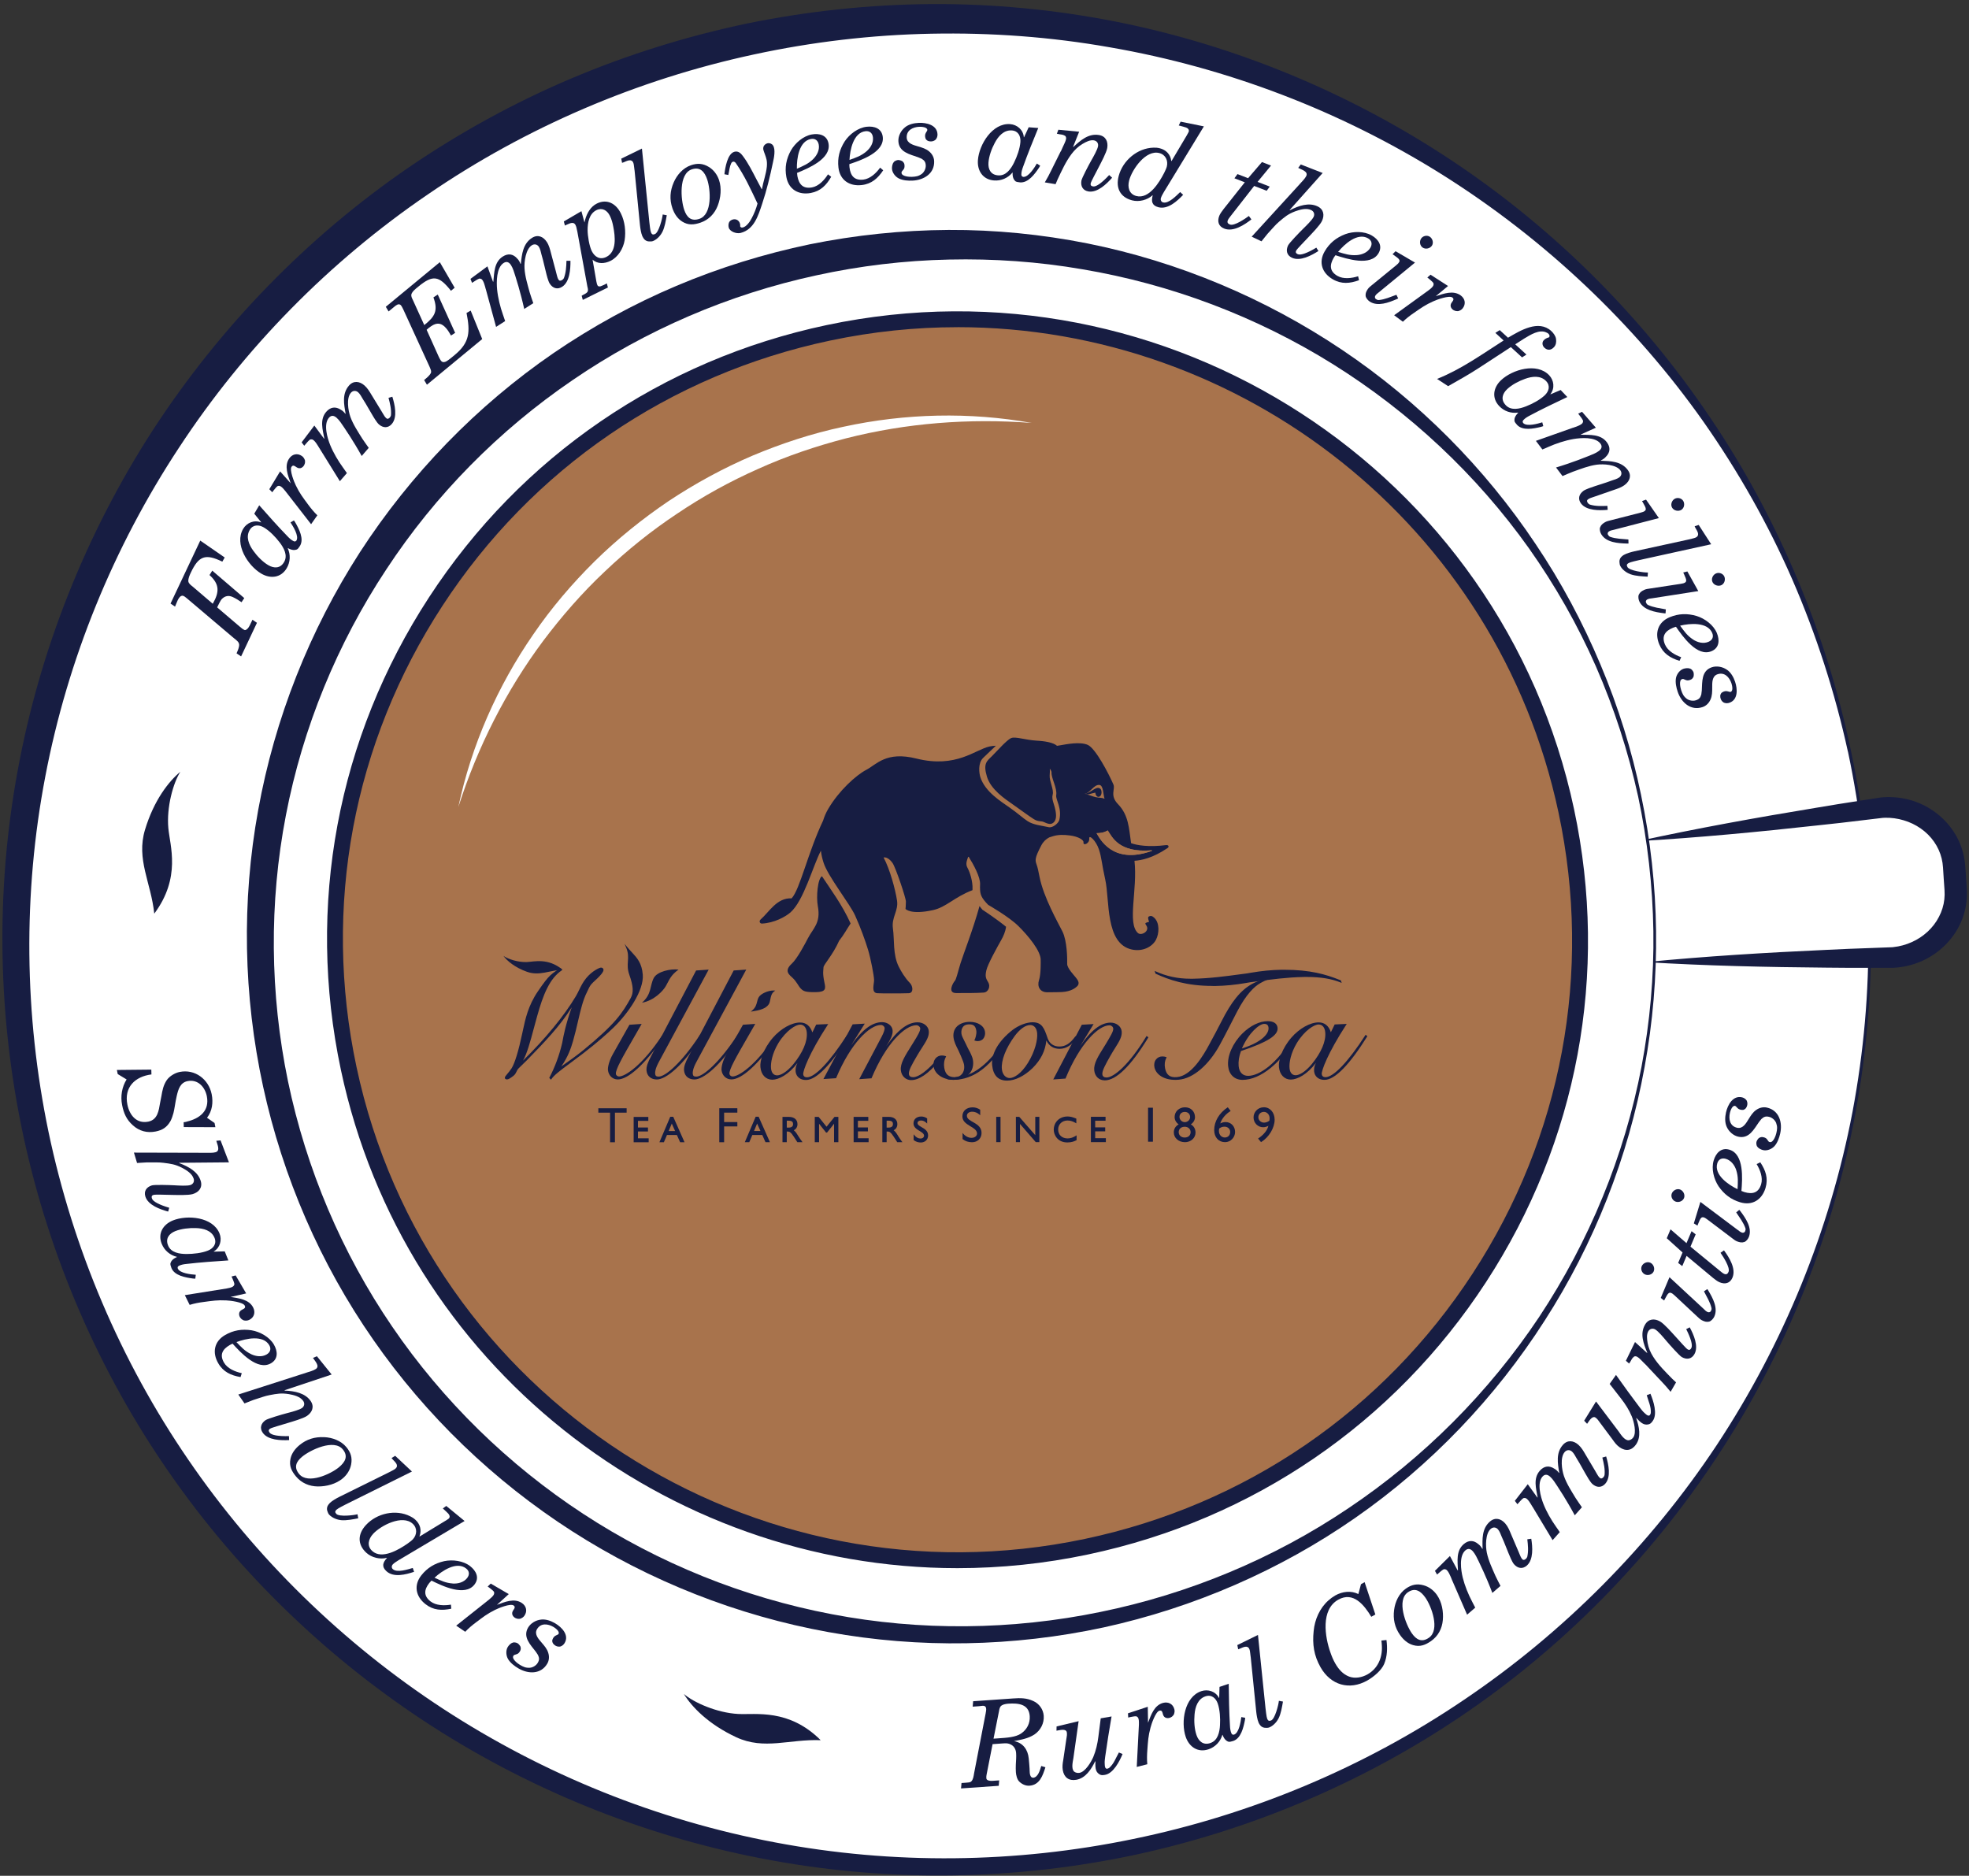 <svg xmlns="http://www.w3.org/2000/svg" width="444" height="423" viewBox="0 0 444 423" fill="none"><rect x="0" y="0" width="444" height="423" fill="#333333" stroke="none"/><g clip-path="url(#clip0_412_11806)"><path d="M212.584 420.973C328.01 420.973 421.581 327.689 421.581 212.617C421.581 97.545 328.01 4.261 212.584 4.261C97.157 4.261 3.586 97.545 3.586 212.617C3.586 327.689 97.157 420.973 212.584 420.973Z" fill="white"></path><path d="M417.389 169.323C423.02 196.079 423.401 223.909 418.429 250.795C413.518 277.688 403.278 303.625 388.406 326.648C373.594 349.701 354.203 369.882 331.594 385.548C308.992 401.231 283.22 412.345 256.271 418.202C229.311 423.982 201.184 424.492 174.015 419.513C146.84 414.576 120.664 404.222 97.426 389.268C74.187 374.315 53.898 354.775 38.14 332.054C22.352 309.351 11.179 283.467 5.328 256.433C-0.517 229.398 -1.053 201.182 3.96 173.928C8.925 146.668 19.343 120.392 34.418 97.066C49.545 73.782 69.263 53.446 92.216 37.721C103.699 29.877 115.955 23.148 128.763 17.718C141.572 12.295 154.915 8.141 168.521 5.287C182.15 2.504 196.035 1.026 209.925 0.92C223.816 0.825 237.707 2.166 251.318 4.818C278.541 10.176 304.568 21.018 327.515 36.303C350.48 51.589 370.311 71.384 385.617 94.141C393.312 105.492 399.829 117.615 405.157 130.219C410.497 142.816 414.588 155.936 417.383 169.317L417.389 169.323ZM416.687 169.471C413.773 156.162 409.575 143.143 404.146 130.658C398.705 118.179 391.962 106.282 384.16 95.156C368.492 72.927 348.345 53.962 325.434 39.519C302.511 25.088 276.792 15.256 250.236 10.663C236.964 8.319 223.471 7.334 210.026 7.601C196.576 7.856 183.161 9.441 170.019 12.277C143.73 17.926 118.595 28.684 96.45 43.857C74.276 58.977 55.099 78.475 40.376 100.929C25.599 123.341 15.252 148.691 10.216 175.091C5.155 201.491 5.453 228.887 10.941 255.246C16.465 281.598 27.175 306.871 42.427 329.117C57.644 351.381 77.333 370.6 99.971 385.37C122.609 400.139 148.172 410.458 174.782 415.467C201.386 420.516 228.989 420.208 255.54 414.695C282.097 409.23 307.607 398.567 330.09 383.335C352.603 368.156 372.119 348.503 387.151 325.817C402.136 303.108 412.661 277.421 417.746 250.653C420.261 237.266 421.474 223.63 421.284 210.006C421.087 196.382 419.53 182.787 416.699 169.46L416.687 169.471Z" fill="#171D42"></path><path d="M369.348 189.694L424.5 182.111C432.879 181.541 440.104 187.493 440.645 195.397L440.996 200.589C441.537 208.493 435.18 215.358 426.802 215.922L371.084 216.954" fill="white"></path><path d="M369.348 189.694C382.668 186.781 396.077 184.372 409.516 182.158C412.875 181.583 416.235 181.049 419.601 180.532L422.122 180.141L423.383 179.945C423.823 179.886 424.167 179.797 424.744 179.779C426.76 179.654 428.669 179.856 430.584 180.36C434.365 181.387 437.82 183.713 440.139 186.959C441.305 188.573 442.179 190.418 442.673 192.365C442.922 193.332 443.083 194.346 443.154 195.314L443.339 197.847L443.505 200.387C443.565 201.372 443.547 202.393 443.428 203.384C443.196 205.378 442.577 207.324 441.638 209.086C439.759 212.617 436.619 215.358 433.01 216.877C431.184 217.619 429.305 218.082 427.301 218.218L426.915 218.248H426.594H425.957H424.679H422.128C418.726 218.254 415.325 218.26 411.918 218.207C398.307 218.094 384.689 217.785 371.078 216.96C384.648 215.631 398.205 214.818 411.769 214.201C415.159 214.023 418.548 213.899 421.943 213.78L424.489 213.685L425.761 213.638L426.397 213.614L426.712 213.602L426.962 213.572C428.348 213.43 429.805 213.032 431.101 212.445C433.723 211.282 435.947 209.246 437.22 206.754C437.874 205.52 438.29 204.173 438.439 202.802C438.516 202.114 438.528 201.432 438.48 200.725L438.302 198.186L438.141 195.646C438.094 194.922 437.999 194.257 437.832 193.581C437.505 192.234 436.916 190.952 436.114 189.807C434.514 187.499 432.029 185.79 429.275 184.983C427.92 184.567 426.409 184.366 425.036 184.407C424.762 184.389 424.269 184.472 423.864 184.514L422.604 184.662L420.076 184.965C416.711 185.374 413.339 185.772 409.967 186.116C396.481 187.606 382.965 188.899 369.354 189.688L369.348 189.694Z" fill="#171D42"></path><path d="M215.918 368.643C302.743 368.643 373.128 298.471 373.128 211.911C373.128 125.35 302.743 55.179 215.918 55.179C129.093 55.179 58.707 125.35 58.707 211.911C58.707 298.471 129.093 368.643 215.918 368.643Z" fill="white"></path><path d="M370.062 179.328C374.289 199.468 374.569 220.408 370.841 240.643C367.166 260.883 359.501 280.429 348.328 297.786C337.214 315.172 322.645 330.417 305.626 342.266C288.608 354.116 269.187 362.537 248.874 366.987C228.543 371.366 207.321 371.776 186.818 368.043C166.309 364.341 146.543 356.543 128.983 345.275C111.423 334.007 96.088 319.267 84.171 302.118C72.231 284.981 63.769 265.44 59.327 245.016C54.885 224.598 54.457 203.271 58.221 182.663C61.944 162.048 69.793 142.17 81.168 124.517C92.597 106.899 107.499 91.501 124.862 79.591C133.55 73.657 142.82 68.566 152.519 64.466C162.211 60.371 172.308 57.238 182.602 55.09C192.907 53.002 203.414 51.91 213.915 51.85C224.423 51.797 234.918 52.853 245.199 54.889C265.756 59.013 285.373 67.296 302.641 78.897C319.922 90.498 334.805 105.493 346.27 122.677C352.044 131.246 356.92 140.39 360.91 149.884C364.918 159.378 367.98 169.258 370.067 179.328H370.062ZM369.36 179.476C367.154 169.472 363.984 159.693 359.887 150.317C355.778 140.948 350.682 132.023 344.795 123.68C332.962 107.024 317.769 92.859 300.548 82.107C283.31 71.355 264.002 64.086 244.105 60.727C234.163 59.007 224.066 58.306 214.005 58.532C203.943 58.745 193.906 59.944 184.082 62.092C164.424 66.341 145.639 74.399 129.084 85.739C112.506 97.037 98.145 111.599 87.121 128.386C76.042 145.131 68.27 164.084 64.471 183.832C60.659 203.58 60.855 224.087 64.941 243.835C69.055 263.571 77.053 282.506 88.458 299.186C99.84 315.873 114.575 330.292 131.522 341.382C148.475 352.473 167.629 360.222 187.573 364.008C207.511 367.818 228.21 367.61 248.137 363.498C268.069 359.433 287.222 351.47 304.116 340.071C321.04 328.713 335.733 313.991 347.073 296.979C358.353 279.937 366.309 260.646 370.157 240.524C372.054 230.46 372.975 220.206 372.827 209.965C372.672 199.723 371.501 189.499 369.366 179.482L369.36 179.476Z" fill="#171D42"></path><path d="M215.919 351.814C293.424 351.814 356.254 289.177 356.254 211.911C356.254 134.644 293.424 72.008 215.919 72.008C138.414 72.008 75.584 134.644 75.584 211.911C75.584 289.177 138.414 351.814 215.919 351.814Z" fill="#A8734C"></path><path d="M215.883 353.624C150.199 353.624 91.038 307.874 76.88 241.307C69.007 204.28 76.065 166.416 96.753 134.681C117.446 102.947 149.295 81.152 186.43 73.301C263.091 57.096 338.693 106.086 354.951 182.52C362.824 219.548 355.766 257.412 335.078 289.146C314.385 320.881 282.536 342.676 245.401 350.526C235.506 352.621 225.623 353.624 215.883 353.624ZM215.948 73.782C206.452 73.782 196.825 74.761 187.174 76.802C150.972 84.457 119.926 105.706 99.756 136.633C79.585 167.567 72.706 204.476 80.382 240.565C96.23 315.065 169.917 362.821 244.651 347.025C280.853 339.371 311.899 318.121 332.069 287.188C352.239 256.255 359.119 219.346 351.443 183.256C337.641 118.375 279.967 73.776 215.948 73.776V73.782Z" fill="#171D42"></path><path d="M103.367 181.921C106.305 168.071 112.156 154.762 120.291 143.001C124.328 137.096 129.002 131.619 134.092 126.576C139.206 121.55 144.814 117.022 150.76 112.999C156.742 109.029 163.069 105.582 169.669 102.757C176.282 99.98 183.126 97.731 190.137 96.248C204.129 93.198 218.685 92.871 232.648 95.375C218.513 94.295 204.325 95.393 190.755 98.853C183.982 100.609 177.34 102.852 170.978 105.73C164.597 108.56 158.46 111.937 152.681 115.841C146.865 119.692 141.412 124.089 136.358 128.896C131.274 133.678 126.671 138.966 122.467 144.549C114.106 155.77 107.69 168.445 103.373 181.921H103.367Z" fill="white"></path><path d="M144.76 226.116C147.002 224.158 146.508 222.271 147.424 220.533C148.197 219.073 151.218 218.414 153.007 218.646C151.17 219.969 150.914 221.025 150.117 222.402C149.517 223.446 147.513 225.618 144.76 226.116Z" fill="#171D42"></path><path d="M126.847 218.658C123.88 218.824 121.626 220.123 118.855 219.15C116.09 218.177 114.36 216.682 113.516 215.554C114.532 216.272 116.798 217.026 118.814 216.943C120.485 216.872 123.547 215.952 126.847 218.664V218.658Z" fill="#171D42"></path><path d="M139.282 243.414C138.146 243.414 137.225 242.536 137.094 241.325C137.023 240.666 137.332 239.266 138.176 237.747L141.905 231.137L141.934 231.083H141.994L144.491 230.911L144.693 230.899L144.592 231.077C144.051 232.015 143.552 232.893 143.082 233.706C140.394 238.37 138.771 241.189 138.878 242.168C138.913 242.488 139.252 242.755 139.579 242.755C140.971 242.755 144.818 240.263 149.242 233.575L149.302 233.486L149.391 233.54L149.688 233.724L149.783 233.783L149.712 233.878C145.377 240.031 141.673 243.42 139.276 243.42L139.282 243.414Z" fill="#171D42"></path><path d="M164.894 243.408C163.758 243.408 162.836 242.53 162.705 241.319C162.634 240.66 162.943 239.26 163.787 237.741L167.51 231.131L167.54 231.077H167.599L170.103 230.905L170.305 230.893L170.204 231.071C169.668 232.009 169.163 232.887 168.693 233.7C166.005 238.364 164.382 241.183 164.489 242.162C164.525 242.482 164.858 242.749 165.191 242.749C166.582 242.749 170.43 240.257 174.854 233.569L174.913 233.48L175.002 233.534L175.3 233.718L175.395 233.777L175.329 233.872C170.989 240.026 167.284 243.414 164.894 243.414V243.408Z" fill="#171D42"></path><path d="M148.143 243.426C146.805 243.426 145.919 242.678 145.788 241.438C145.699 240.518 146.091 239.557 146.805 238.204L156.943 218.895L156.973 218.841H157.033L159.607 218.663L159.804 218.652L159.708 218.824L148.529 239.545C147.762 240.987 147.703 241.74 147.732 242.114C147.768 242.601 147.988 242.779 148.523 242.779C150.081 242.779 153.762 239.569 157.782 233.439L157.859 233.326L157.954 233.415L158.18 233.629L158.246 233.688L158.198 233.765C153.97 240.435 150.099 243.42 148.149 243.42L148.143 243.426Z" fill="#171D42"></path><path d="M156.615 243.426C155.277 243.426 154.391 242.678 154.255 241.438C154.166 240.518 154.558 239.557 155.277 238.204L165.416 218.895L165.446 218.841H165.505L168.08 218.663L168.276 218.652L168.181 218.824L157.002 239.545C156.235 240.987 156.181 241.74 156.211 242.114C156.247 242.601 156.461 242.779 157.002 242.779C158.56 242.779 162.241 239.569 166.26 233.439L166.332 233.326L166.421 233.415L166.653 233.629L166.712 233.688L166.665 233.765C162.431 240.435 158.572 243.42 156.615 243.42V243.426Z" fill="#171D42"></path><path d="M298.686 243.509C297.366 243.55 296.438 242.737 296.331 241.622C296.278 241.058 296.343 240.447 296.741 239.669C294.803 242.274 292.519 243.449 291.063 243.449C289.594 243.437 288.547 242.316 288.393 240.601C288.25 239.141 289.071 236.447 291.193 233.991C293.019 231.896 295.439 230.549 297.354 230.549C298.686 230.549 299.649 231.338 300.101 232.78L300.94 231.065L300.969 231.012H301.035L303.473 230.905H303.687L303.568 231.077C299.382 237.521 297.978 241.444 298.044 242.209C298.091 242.648 298.383 242.897 298.87 242.909C300.714 242.909 304.02 239.414 307.873 233.451L307.944 233.344L308.04 233.421L308.254 233.605L308.331 233.664L308.283 233.747C304.365 240.025 301.029 243.509 298.698 243.509H298.686ZM297.342 231.024C296.373 231.024 294.22 232.311 292.448 235.172C291.033 237.515 290.664 239.711 290.783 240.88C290.884 241.895 291.366 242.458 292.151 242.47C292.906 242.47 294.262 241.812 295.796 239.966C297.949 237.337 299.031 234.786 298.835 232.792C298.739 231.688 298.18 231.024 297.336 231.024H297.342Z" fill="#171D42"></path><path d="M181.77 243.538C180.45 243.58 179.522 242.767 179.409 241.651C179.356 241.088 179.427 240.477 179.82 239.699C177.881 242.304 175.598 243.479 174.141 243.479C172.672 243.467 171.625 242.346 171.471 240.631C171.328 239.171 172.149 236.477 174.272 234.021C176.097 231.926 178.517 230.579 180.432 230.579C181.764 230.579 182.727 231.368 183.179 232.81L184.024 231.095L184.059 231.042H184.119L186.551 230.935H186.765L186.646 231.107C182.454 237.551 181.056 241.473 181.122 242.239C181.163 242.678 181.455 242.927 181.948 242.939C183.792 242.939 187.092 239.444 190.951 233.481L191.017 233.374L191.112 233.451L191.326 233.635L191.403 233.694L191.35 233.777C187.431 240.055 184.101 243.538 181.77 243.538ZM180.426 231.054C179.463 231.054 177.304 232.341 175.532 235.201C174.117 237.545 173.748 239.741 173.861 240.91C173.962 241.924 174.45 242.488 175.235 242.5C175.99 242.5 177.346 241.841 178.88 239.996C181.033 237.367 182.115 234.816 181.925 232.822C181.829 231.718 181.265 231.054 180.426 231.054Z" fill="#171D42"></path><path d="M205.477 243.574C204.24 243.574 203.271 242.648 203.134 241.337C202.98 239.824 204.02 238.168 205.602 235.664L205.864 235.243C206.976 233.48 207.564 232.43 207.505 231.89C207.475 231.522 207.059 231.19 206.631 231.19C204.074 231.19 199.804 235.284 196.546 243.099L196.522 243.164H196.457L193.947 243.342L193.751 243.354L193.84 243.182L198.805 233.783C199.317 232.828 199.513 232.11 199.477 231.813C199.436 231.439 199.049 231.131 198.639 231.131C196.106 231.131 191.842 235.237 188.554 243.075L188.524 243.141H188.459L185.872 243.313L185.676 243.325L185.771 243.153L192.241 231.042L192.27 230.988H192.33L194.792 230.846L195 230.834L194.887 231.012L191.925 235.729C194.429 232.169 196.677 230.502 198.93 230.496C200.149 230.507 201.166 231.291 201.273 232.288C201.392 233.385 200.774 234.448 199.816 235.967C202.338 232.311 204.669 230.531 206.91 230.531C208.236 230.531 209.319 231.374 209.438 232.483C209.568 233.688 208.867 234.774 207.897 236.281C207.558 236.803 207.178 237.403 206.791 238.067C205.555 240.186 204.865 241.42 204.948 242.209C205.002 242.678 205.329 242.915 205.923 242.909C207.148 242.909 209.152 241.408 211.305 238.886L211.388 238.785L211.471 238.886C211.549 238.975 211.632 239.064 211.721 239.141L211.792 239.212L211.727 239.296C209.336 242.132 207.231 243.568 205.471 243.568L205.477 243.574Z" fill="#171D42"></path><path d="M214.915 243.509H214.897C214.665 243.509 214.427 243.491 214.16 243.455L213.523 243.372L214.148 243.242C214.362 243.2 214.582 243.141 214.79 243.081C215.236 242.957 215.7 242.832 216.176 242.832C216.241 242.832 216.306 242.832 216.366 242.838H216.461V242.868L216.514 242.856C220.249 242.203 223.84 239.023 227.194 233.415L227.254 233.314L227.349 233.379L227.622 233.563L227.706 233.623L227.652 233.712C223.543 240.488 219.618 243.509 214.915 243.509Z" fill="#171D42"></path><path d="M227.11 243.681H227.074C225.1 243.681 223.976 242.524 223.726 240.251C223.464 237.676 225.123 234.78 228.281 232.288C229.708 231.202 231.462 230.525 232.86 230.525C234.989 230.525 235.47 231.902 236.19 233.991L236.255 234.181C236.654 235.326 237.605 235.99 238.866 235.996C240.239 235.996 241.274 235.344 242.457 233.742L242.523 233.658L242.606 233.718L242.832 233.86L242.927 233.926L242.862 234.02C241.66 235.718 240.394 236.513 238.901 236.513C237.557 236.501 236.558 235.866 235.94 234.626C235.72 236.964 234.703 239.011 232.836 240.862C230.975 242.654 228.894 243.681 227.116 243.681H227.11ZM232.307 231.148C231.26 231.148 230 232.033 228.846 233.569C226.812 236.335 225.718 239.147 225.92 241.094C226.033 242.28 226.759 243.105 227.68 243.105C228.602 243.105 230.22 242.209 231.801 239.675C233.437 237.005 234.019 234.382 233.871 232.964C233.758 231.825 233.169 231.143 232.307 231.143V231.148Z" fill="#171D42"></path><path d="M249.076 243.616H249.058C247.821 243.616 246.887 242.72 246.745 241.384C246.584 239.865 247.583 238.257 248.974 236.038L249.325 235.474C250.39 233.7 251.097 232.525 251.032 231.944C251.002 231.552 250.61 231.208 250.193 231.208C247.708 231.208 243.516 235.314 240.287 243.159L240.257 243.224H240.192L237.694 243.408L237.504 243.42L237.593 243.248L243.914 231.131L243.944 231.077H244.009L246.4 230.941L246.602 230.929L246.495 231.107L243.575 235.913C245.989 232.341 248.249 230.603 250.449 230.603C251.757 230.614 252.816 231.451 252.935 232.555C253.066 233.753 252.388 234.833 251.454 236.323C251.121 236.851 250.747 237.444 250.372 238.115C249.278 240.055 248.487 241.462 248.576 242.269C248.63 242.731 248.945 242.975 249.504 242.981C251.163 242.981 254.588 240.115 258.489 233.712L258.548 233.611L258.643 233.682L258.881 233.854L258.964 233.914L258.911 234.003C255.004 240.393 251.698 243.633 249.082 243.633L249.076 243.616Z" fill="#171D42"></path><path d="M280.182 243.515H280.158C278.362 243.497 277.132 242.316 276.941 240.435C276.691 238.133 277.964 235.225 280.17 233.035C281.948 231.285 284.023 230.276 285.867 230.276C287.205 230.276 287.984 230.81 288.085 231.766C288.269 233.457 285.879 234.982 279.837 237.011C279.385 238.216 279.213 239.367 279.308 240.423C279.457 241.818 280.212 242.595 281.425 242.607C283.839 242.607 287.847 240.162 291.944 233.314L292.003 233.219L292.099 233.285L292.372 233.463L292.455 233.522L292.408 233.611C288.905 239.717 284.22 243.515 280.176 243.515H280.182ZM285.076 230.887C283.988 230.887 281.597 232.863 280.039 236.435C284.683 234.97 286.182 233 286.045 231.748C285.98 231.16 285.676 230.887 285.076 230.887Z" fill="#171D42"></path><path d="M214.926 243.485H214.914C212.661 243.473 210.811 242.239 210.526 240.542C210.401 239.842 210.562 239.165 210.96 238.679C211.311 238.251 211.816 238.014 212.381 238.014C212.69 238.014 212.97 238.061 213.237 238.156L213.356 238.198L213.297 238.311C212.898 239.07 212.78 239.889 212.928 240.809C213.184 242.274 213.897 242.903 215.301 242.909C215.961 242.909 216.538 242.654 216.912 242.197C217.358 241.657 217.525 240.892 217.376 240.037C217.251 239.296 216.181 237.005 216.11 236.857L216.056 236.75C215.58 235.812 215.128 234.928 215.009 233.925C214.873 232.798 215.301 232.056 215.568 231.712C216.199 230.911 217.364 230.43 218.684 230.43C220.581 230.442 221.961 231.368 222.121 232.733C222.199 233.314 222.026 233.878 221.675 234.287C221.473 234.513 221.033 234.78 220.456 234.78C220.236 234.78 220.022 234.738 219.82 234.661L219.695 234.614L219.761 234.501C219.915 234.252 220.242 233.219 220.165 232.525C220.034 231.439 219.576 230.994 218.607 230.994C218.536 230.994 218.458 230.994 218.375 231C217.846 231.036 217.465 231.196 217.204 231.493C216.865 231.878 216.722 232.454 216.799 233.113C216.853 233.546 217.162 234.145 217.513 234.839C217.733 235.278 217.947 235.688 218.131 236.115C218.185 236.234 218.28 236.418 218.405 236.649C218.75 237.278 219.267 238.233 219.392 239.052C219.576 240.209 219.315 241.248 218.649 242.043C217.852 242.987 216.532 243.503 214.932 243.503L214.926 243.485Z" fill="#171D42"></path><path d="M273.445 222.331C267.445 222.331 263.598 220.942 260.613 219.583L260.565 219.566L260.553 219.518L260.446 219.18L260.369 218.942L260.595 219.043C262.997 220.147 265.614 220.705 268.379 220.705C268.593 220.705 268.807 220.705 269.027 220.705C272.761 220.646 276.627 220.117 279.731 219.696C280.23 219.625 280.7 219.566 281.14 219.512C281.443 219.459 281.74 219.411 282.056 219.358C284.44 218.942 286.759 218.717 288.959 218.681C289.156 218.681 289.352 218.681 289.542 218.681C295.5 218.681 299.021 219.755 301.934 220.913L302.303 221.061L302.351 221.079L302.368 221.126L302.47 221.417L302.547 221.648L302.327 221.559C300.24 220.705 297.79 220.307 294.614 220.307C294.412 220.307 294.198 220.307 293.99 220.313C290.274 220.373 286.414 220.895 283.316 221.316L281.877 221.512L281.051 221.648L280.967 221.666C278.589 222.082 276.264 222.307 274.07 222.343C273.861 222.343 273.653 222.343 273.451 222.343L273.445 222.331Z" fill="#171D42"></path><path d="M285.14 220.984C284.807 221.031 284.421 221.084 284.129 221.108H284.105L284.088 221.12C284.058 221.132 283.987 221.162 283.885 221.197C283.606 221.298 282.958 221.541 282.393 221.85C279.747 223.286 277.683 225.861 275.388 230.418C274.514 232.157 273.652 233.718 272.784 235.338C271.285 238.156 268.633 242.595 265.398 242.892C263.751 243.046 263.02 242.346 262.722 240.927C262.544 240.037 262.645 239.248 263.02 238.512L263.073 238.405L262.954 238.364C262.687 238.275 262.407 238.227 262.098 238.227C261.539 238.227 261.045 238.459 260.7 238.874C260.32 239.337 260.177 239.996 260.32 240.672C260.653 242.316 262.585 243.758 265.791 243.479C269.138 243.194 272.599 240.073 274.99 235.753C276.185 233.593 277.862 230.235 278.962 228.122C281.025 224.17 282.881 222.437 284.153 221.725C284.546 221.506 284.884 221.328 285.2 221.185L285.836 220.889L285.134 220.984H285.14Z" fill="#171D42"></path><path d="M124.232 243.467L124.137 243.366L123.905 243.117L123.851 243.058L123.893 242.992C125.148 240.589 126.117 237.978 126.765 235.225C126.789 235.13 126.813 234.97 126.854 234.756C127.062 233.617 127.532 231.071 128.924 227.155C126.23 231.457 122.727 235.059 119.041 238.85L118.684 239.218C118.286 239.616 117.947 239.948 117.643 240.233C117.144 240.702 116.793 241.04 116.65 241.301C116.585 241.408 116.537 241.515 116.484 241.633C116.335 241.942 116.169 242.292 115.812 242.577C115.074 243.158 114.628 243.414 114.325 243.414C114.07 243.414 113.855 243.271 113.838 243.087C113.814 242.85 114.046 242.577 114.403 242.156C114.682 241.829 115.027 241.42 115.36 240.904C116.073 239.794 116.948 236.928 117.762 233.041L117.899 232.406C118.464 229.766 119.1 226.775 121.282 223.565C122.603 221.618 123.423 220.562 124.113 219.927C124.714 219.358 126.016 218.479 126.313 218.343L126.39 218.307L126.444 218.367L126.7 218.646L126.789 218.741L126.682 218.812C123.935 220.657 122.472 224.289 121.116 229.172C120.866 230.068 120.64 230.923 120.42 231.73C119.546 234.993 118.88 237.492 117.929 239.183C123.084 234.103 127.199 229.095 129.851 224.651C130.113 224.218 130.339 223.749 130.577 223.262C131.017 222.366 131.463 221.446 132.182 220.574C133.532 218.936 135.191 218.195 135.512 218.195C135.833 218.195 136.053 218.367 136.089 218.657C136.137 219.15 135.453 219.987 133.716 221.553C133.128 222.093 132.914 222.562 132.634 223.149C132.551 223.327 132.462 223.517 132.361 223.719C131.439 225.541 130.922 227.778 130.321 230.365C129.994 231.777 129.655 233.237 129.215 234.768C128.739 236.424 128.049 238.382 126.563 240.494C128.454 239.165 130.143 237.954 131.546 236.803C138.795 230.858 140.317 228.478 142.208 225.084C142.904 223.832 142.826 222.402 141.911 219.815C141.465 218.557 141.53 217.643 141.589 216.765C141.655 215.791 141.72 214.884 141.149 213.566L140.834 212.842L141.334 213.453C141.708 213.916 142.095 214.332 142.44 214.7C143.671 216.029 144.735 217.174 144.943 219.791C145.217 223.357 141.685 228.508 138.283 231.783C137.034 232.988 134.852 234.958 131.558 237.498C131.475 237.563 131.421 237.604 131.403 237.616C130.315 238.447 129.316 239.189 128.436 239.841C126.402 241.349 124.94 242.435 124.327 243.36L124.25 243.479L124.232 243.467Z" fill="#171D42"></path><path d="M169.301 228.134L169.598 227.879C170.383 227.214 170.55 226.561 170.716 225.921C170.805 225.565 170.9 225.197 171.108 224.847C171.549 224.099 173.166 223.363 174.373 223.363C174.421 223.363 174.468 223.363 174.516 223.363L174.813 223.381L174.575 223.559C173.963 224.016 173.826 224.734 173.707 225.363C173.63 225.766 173.547 226.182 173.344 226.484C172.637 227.523 171.15 227.837 169.687 228.069L169.301 228.128V228.134Z" fill="#171D42"></path><path d="M141.304 250.908H138.664V257.584H137.57V250.908H134.924V249.917H141.304V250.908Z" fill="#171D42"></path><path d="M146.27 257.584H146.181H142.976H142.887V257.495V251.959V251.87H142.976H146.11H146.193V251.953V252.671V252.76H146.11H143.856V254.255H146.026H146.116V254.344V255.056V255.151H146.026H143.856V256.694H146.181H146.27V256.777V257.495V257.584Z" fill="#171D42"></path><path d="M154.374 257.578H154.237H153.429H153.375L153.345 257.525L152.632 255.946H150.396L149.724 257.525L149.7 257.578H149.641H148.832H148.695L148.749 257.453L151.115 251.887L151.139 251.834H151.193H151.752H151.811L151.835 251.887L154.303 257.453L154.362 257.578H154.374ZM150.783 255.056H152.233L151.484 253.365L150.783 255.056Z" fill="#171D42"></path><path d="M166.267 250.902H163.287V253.027H166.267V254.012H163.287V257.578H162.193V249.911H166.267V250.902Z" fill="#171D42"></path><path d="M173.616 257.572H173.479H172.671H172.617L172.593 257.519L171.886 255.94H169.65L168.978 257.519L168.954 257.572H168.895H168.086H167.949L168.003 257.448L170.375 251.882L170.399 251.828H170.459H171.018H171.071L171.095 251.882L173.563 257.448L173.616 257.572ZM170.03 255.05H171.481L170.726 253.359L170.03 255.05Z" fill="#171D42"></path><path d="M180.972 257.572H180.8H179.855H179.801L179.777 257.53L179.046 256.397C178.32 255.258 178.011 255.169 177.654 255.169H177.411V257.483V257.572H177.321H176.531H176.447V257.483V251.947V251.864H176.531H177.922C179.099 251.864 179.825 252.493 179.825 253.501C179.825 254.124 179.527 254.605 178.992 254.878C179.426 255.21 179.718 255.685 180.098 256.314L180.122 256.35C180.342 256.706 180.473 256.89 180.806 257.341L180.871 257.435L180.972 257.578V257.572ZM177.417 254.279H177.839C178.207 254.279 178.475 254.196 178.641 254.023C178.778 253.887 178.838 253.703 178.832 253.466C178.832 253.145 178.719 252.718 177.839 252.718H177.417V254.279Z" fill="#171D42"></path><path d="M189.047 257.572H188.957H188.167H188.077V257.483V253.406L186.519 255.371L186.496 255.406H186.448H186.323H186.282L186.252 255.371L184.694 253.406V257.483V257.572H184.605H183.814H183.725V257.483V251.947V251.858H183.814H184.557H184.599L184.623 251.893L186.383 254.077L188.155 251.887L188.178 251.858H188.22H188.957H189.047V251.941V257.483V257.572Z" fill="#171D42"></path><path d="M195.868 257.566H195.779H192.574H192.49V257.483L192.484 251.941V251.858H192.574H195.707H195.796V251.941V252.659V252.748H195.707H193.454V254.243H195.624H195.713V254.332V255.044V255.133H195.624H193.46V256.676H195.779H195.868V256.765V257.477V257.566Z" fill="#171D42"></path><path d="M203.496 257.566H203.324H202.378H202.331L202.301 257.525L201.569 256.391C200.838 255.252 200.535 255.163 200.178 255.163H199.934V257.477V257.566H199.845H199.054H198.965V257.477V251.941V251.858H199.054H200.445C201.617 251.858 202.348 252.487 202.348 253.495C202.348 254.118 202.051 254.599 201.516 254.872C201.956 255.21 202.241 255.679 202.622 256.314L202.64 256.344C202.86 256.7 202.996 256.884 203.318 257.335L203.395 257.43L203.49 257.572L203.496 257.566ZM199.94 254.273H200.362C200.731 254.273 200.999 254.19 201.165 254.018C201.296 253.881 201.361 253.697 201.355 253.46C201.355 253.139 201.242 252.712 200.356 252.712H199.934V254.273H199.94Z" fill="#171D42"></path><path d="M207.653 257.637C207.041 257.637 206.529 257.471 206.054 257.109L206.018 257.08V257.032V256.029V255.774L206.179 255.976C206.571 256.48 207.053 256.741 207.564 256.741C208.153 256.741 208.373 256.367 208.373 256.13C208.373 255.649 207.873 255.347 207.35 255.026C206.714 254.641 205.988 254.202 205.988 253.341C205.988 252.392 206.678 251.775 207.748 251.775C208.188 251.775 208.634 251.911 209.027 252.178L209.069 252.208V252.255V253.157V253.365L208.92 253.223C208.533 252.855 208.117 252.671 207.683 252.671C207.219 252.671 206.898 252.908 206.898 253.24C206.898 253.656 207.326 253.893 207.82 254.178C208.474 254.552 209.283 255.009 209.283 256.047C209.283 256.967 208.593 257.637 207.647 257.637H207.653Z" fill="#171D42"></path><path d="M221.033 251.496C220.379 250.878 219.755 250.694 219.238 250.694C218.536 250.694 218.03 251.068 218.03 251.608C218.03 253.08 221.337 253.056 221.337 255.495C221.337 256.7 220.433 257.578 219.196 257.578C218.369 257.578 217.697 257.352 217.055 256.872V255.477C217.614 256.195 218.322 256.587 219.071 256.587C219.927 256.587 220.32 256.047 220.32 255.62C220.32 254.035 217.014 253.857 217.014 251.757C217.014 250.511 217.935 249.709 219.333 249.709C219.916 249.709 220.498 249.887 221.033 250.249V251.496Z" fill="#171D42"></path><path d="M225.618 257.56H225.529H224.738H224.649V257.471L224.643 251.935V251.846H224.732H225.529H225.612V251.935L225.618 257.471V257.56Z" fill="#171D42"></path><path d="M234.37 257.554H234.281H233.597H233.562L233.532 257.524L230 253.448V257.471V257.56H229.917H229.167H229.084V257.471L229.078 251.935V251.846H229.167H229.798H229.839L229.863 251.875L233.449 255.982V251.929V251.846H233.538H234.281H234.37V251.929V257.471V257.554Z" fill="#171D42"></path><path d="M240.686 257.625C238.45 257.625 237.617 255.881 237.617 254.777C237.617 253.032 238.925 251.769 240.727 251.769C241.31 251.769 241.887 251.905 242.654 252.231L242.707 252.255V252.314V253.163V253.317L242.576 253.24C241.91 252.849 241.34 252.676 240.721 252.676C239.496 252.676 238.61 253.531 238.61 254.706C238.61 255.91 239.472 256.717 240.751 256.717C241.363 256.717 242.029 256.498 242.63 256.106L242.767 256.017V256.183V257.05V257.103L242.719 257.127C242.249 257.376 241.643 257.625 240.68 257.625H240.686Z" fill="#171D42"></path><path d="M249.368 257.554H249.279H246.079H245.99V257.465V251.929V251.84H246.079H249.207H249.296V251.929V252.647V252.73H249.207H246.959V254.225H249.13H249.219V254.314V255.026V255.121H249.13H246.959V256.664H249.279H249.368V256.747V257.465V257.554Z" fill="#171D42"></path><path d="M259.977 257.459H258.883V249.793H259.977V257.459Z" fill="#171D42"></path><path d="M267.159 257.56C265.768 257.56 264.691 256.605 264.691 255.382C264.691 254.569 265.048 253.976 265.78 253.549C265.203 253.133 264.87 252.552 264.87 251.899C264.87 250.641 265.881 249.698 267.213 249.698C268.545 249.698 269.46 250.653 269.466 251.923C269.466 252.493 269.163 253.128 268.521 253.555C269.223 253.923 269.585 254.623 269.585 255.4C269.585 256.623 268.527 257.572 267.165 257.572L267.159 257.56ZM267.159 254.089C266.327 254.089 265.791 254.581 265.791 255.299C265.791 256.005 266.35 256.516 267.135 256.516C268.021 256.516 268.479 255.94 268.479 255.299C268.479 254.605 267.932 254.089 267.159 254.089ZM267.189 250.742C266.457 250.742 265.97 251.193 265.97 251.875C265.97 252.504 266.517 253.044 267.165 253.044C267.831 253.044 268.366 252.516 268.366 251.899C268.366 251.235 267.873 250.742 267.189 250.742Z" fill="#171D42"></path><path d="M277.505 250.535C276.429 251.164 275.478 252.273 275.163 253.341C275.466 253.181 275.858 253.027 276.364 253.027C277.583 253.027 278.504 253.994 278.504 255.264C278.504 256.51 277.476 257.56 276.257 257.56C274.788 257.56 273.795 256.462 273.795 254.837C273.795 252.914 274.871 251.015 276.851 249.692L277.511 250.535H277.505ZM276.179 256.51C276.905 256.51 277.398 256 277.398 255.252C277.398 254.575 276.857 254.071 276.132 254.071C275.662 254.071 275.406 254.16 274.925 254.475C274.627 255.739 275.383 256.51 276.173 256.51H276.179Z" fill="#171D42"></path><path d="M283.685 256.747C284.975 255.905 285.802 254.837 286.016 253.869C285.677 254.071 285.231 254.196 284.826 254.196C283.619 254.196 282.668 253.211 282.668 251.965C282.668 250.831 283.578 249.692 284.993 249.692C286.408 249.692 287.425 250.885 287.425 252.487C287.425 254.338 286.153 256.457 284.357 257.554L283.685 256.741V256.747ZM285.058 253.151C285.385 253.151 285.82 253.027 286.236 252.736C286.289 252.469 286.289 252.309 286.289 252.119C286.289 251.377 285.718 250.736 285.011 250.736C284.285 250.736 283.756 251.241 283.756 251.953C283.756 252.617 284.339 253.157 285.058 253.157V253.151Z" fill="#171D42"></path><path d="M262.998 190.567C259.026 191.077 256.326 190.614 255.053 190.133C255.041 190.062 255.036 189.991 255.03 189.932C254.56 186.834 254.53 183.849 252.122 181.357C250.183 179.358 251.545 177.999 251.069 176.901C250.005 174.45 247.038 168.754 245.289 167.976C243.541 167.199 240.508 167.822 239.022 168.077C238.844 168.107 238.612 168.142 238.35 168.184C238.279 168.119 238.195 168.059 238.112 168C238.07 167.97 238.029 167.941 237.981 167.917C237.981 167.917 237.981 167.917 237.975 167.917C237.934 167.887 237.886 167.864 237.839 167.84C237.827 167.84 237.821 167.834 237.815 167.828C237.767 167.804 237.72 167.781 237.666 167.757C237.66 167.757 237.648 167.745 237.636 167.739C237.589 167.715 237.535 167.692 237.482 167.674C237.464 167.674 237.458 167.662 237.44 167.662C237.387 167.638 237.333 167.62 237.274 167.597C237.268 167.597 237.256 167.597 237.25 167.585C237.072 167.519 236.869 167.46 236.643 167.407C236.614 167.407 236.59 167.395 236.566 167.389C236.513 167.377 236.459 167.365 236.405 167.353C236.358 167.341 236.322 167.335 236.275 167.324C236.221 167.312 236.168 167.3 236.114 167.294C236.061 167.282 236.013 167.276 235.96 167.264C235.912 167.252 235.852 167.246 235.799 167.235C235.734 167.223 235.68 167.217 235.615 167.205C235.567 167.193 235.508 167.187 235.46 167.181C235.395 167.169 235.323 167.163 235.252 167.157C235.204 167.152 235.151 167.146 235.097 167.134C235.02 167.128 234.943 167.116 234.859 167.11C234.806 167.11 234.758 167.098 234.705 167.092C234.616 167.08 234.52 167.074 234.419 167.068C234.378 167.068 234.336 167.057 234.289 167.057C234.146 167.045 233.997 167.033 233.843 167.027C231.089 166.861 229.026 166.054 228.039 166.428C227.979 166.451 227.914 166.481 227.843 166.523C227.813 166.54 227.783 166.564 227.748 166.588C227.706 166.612 227.664 166.635 227.623 166.665C227.581 166.695 227.528 166.736 227.486 166.766C227.45 166.79 227.415 166.813 227.379 166.843C227.325 166.89 227.26 166.938 227.2 166.991C227.171 167.015 227.147 167.039 227.117 167.063C227.046 167.122 226.975 167.187 226.903 167.246C226.879 167.27 226.862 167.288 226.838 167.306C226.755 167.377 226.677 167.454 226.594 167.531C226.582 167.549 226.564 167.561 226.546 167.573C226.457 167.656 226.368 167.745 226.273 167.834C226.273 167.84 226.261 167.852 226.249 167.858C226.154 167.953 226.053 168.053 225.952 168.154C225.078 169.033 224.18 170.018 223.627 170.564C222.544 171.62 221.658 172.178 222.544 175.115C223.425 178.052 226.57 180.129 228.437 181.434C230.305 182.74 232.172 184.14 233.153 184.74C234.14 185.339 234.723 185.096 235.317 185.345C235.906 185.588 236.798 186.098 237.482 185.558C238.166 185.018 238.273 184.039 237.975 182.609C237.678 181.173 237.089 180.254 237.381 179.162C237.678 178.07 236.596 176.118 236.697 174.848C236.733 174.32 236.762 173.797 236.727 173.335C236.982 173.685 237.119 173.993 237.113 174.142C237.042 175.536 238.427 177.678 238.172 179.328C238.011 180.348 239.515 182.2 238.873 184.882C238.695 185.636 237.381 186.745 236.471 186.532C234.913 186.17 233.076 186.045 231.732 185.179C230.685 184.508 229.49 183.375 227.652 182.099C225.833 180.799 222.128 178.61 221.052 175.216C220.784 174.326 220.487 172.142 221.664 170.937C221.974 170.623 223.347 169.353 224.566 168.166C224.061 168.19 223.573 168.243 223.145 168.332C219.94 169.003 215.659 173.305 206.638 171.056C199.823 169.353 197.659 172.391 195.352 173.596C193.044 174.8 189.179 178.283 186.753 182.419C186.254 183.274 185.873 184.164 185.6 185.06C182.151 192.299 180.396 200.547 178.506 202.577C175.164 202.44 173.528 205.567 171.501 207.36C171.12 207.698 171.31 208.297 171.84 208.267C174.599 208.125 177.114 206.736 178.232 205.763C181.247 203.123 183.298 195.29 185.106 191.836C185.219 192.822 185.451 193.735 185.707 194.53C186.676 197.598 191.611 203.775 192.824 206.446C194.037 209.116 195.138 212.184 195.744 214.183C196.351 216.183 197.1 220.088 197.1 221.019C197.1 221.957 196.41 223.879 197.831 223.974C198.723 224.034 203.153 224.034 204.902 223.974C206.079 223.939 205.841 222.337 205.193 221.678C204.057 220.527 203.171 219.008 202.66 217.975C201.298 215.252 201.72 211.929 201.352 209.395C200.983 206.861 202.636 205.384 202.279 203.087C201.869 200.476 200.674 196.044 199.241 193.356C200.121 193.207 200.941 194.139 201.268 194.614C201.964 195.622 204.277 202.452 204.277 203.301C204.277 204.226 204.188 204.968 204.188 204.968C204.188 204.968 205.318 206.351 210.402 205.229C213.363 204.577 215.23 202.274 219.286 200.737C219.292 200.66 219.298 200.589 219.298 200.512C219.387 198.749 218.679 196.625 218.168 195.705C217.657 194.786 218.055 194.032 218.305 193.237C218.346 193.225 218.388 193.213 218.43 193.201C219.553 194.987 221.088 197.818 221.004 199.432C220.992 199.705 220.981 199.954 220.981 200.185H220.992C220.981 201.722 221.296 202.476 222.818 204.037L222.83 204.048L222.842 204.06C222.889 204.084 227.539 206.731 229.674 208.861C231.767 210.938 234.854 214.54 234.669 216.658C234.669 216.658 234.752 219.643 234.295 221.013C233.837 222.384 234.437 223.773 236.174 223.761C237.91 223.743 238.98 223.737 239.45 223.707C241.561 223.589 242.518 222.752 242.851 222.449C243.684 221.684 242.887 220.841 242.596 220.444C242.304 220.04 240.633 218.349 240.645 217.37C240.669 216.165 240.645 212.196 239.563 210.03C238.511 207.923 235.335 202.375 234.413 197.753C234.17 196.524 233.997 195.652 233.777 195.041C233.403 193.979 233.266 193.587 234.812 190.632C235.27 189.76 235.906 189.19 236.614 188.828C236.929 188.727 237.202 188.644 237.404 188.579C238.499 188.229 239.747 188.193 241.311 188.401C243.19 188.656 244.391 189.415 244.32 189.944C244.195 190.834 245.729 190.217 245.616 189.107C245.515 188.063 247.163 189.599 247.793 191.516C248.435 193.433 248.417 194.738 249.22 198.31C250.272 202.957 249.155 212.789 255.22 214.118C257.628 214.646 259.805 213.543 260.661 211.929C261.392 210.552 261.553 208.119 260.251 206.938C259.715 206.458 259.513 206.517 259.198 206.612C258.883 206.707 258.806 206.92 258.99 207.496C259.168 208.072 259.216 207.793 258.764 207.965C258.312 208.143 258.092 208.143 258.461 208.653C259.394 209.935 257.384 211.104 256.593 210.398C254.132 208.184 256.546 200.613 255.82 194.109C257.414 193.996 259.929 193.504 263.289 191.231C263.682 190.964 263.503 190.519 263.022 190.579L262.998 190.567ZM259.644 191.908C250.772 195.059 247.936 188.947 247.27 187.879C247.983 187.873 248.833 187.831 249.791 187.267C250.76 188.703 252.253 192.365 259.626 191.753C259.816 191.736 259.828 191.842 259.644 191.908Z" fill="#171D42"></path><path d="M221.544 205.158L221.532 205.146C221.27 204.838 221.056 204.571 220.878 204.315C219.445 209.537 217.191 215.293 216.608 217.174C215.877 219.554 215.645 220.835 215.282 221.221C214.925 221.607 213.569 223.933 215.609 223.939C217.631 223.939 220.277 223.951 221.823 223.826C222.882 223.743 223.399 222.414 222.84 221.512C222.281 220.61 222.114 220.159 222.418 218.806C222.715 217.453 224.868 213.578 225.777 211.97C226.241 211.163 226.723 210.095 226.86 208.985C224.541 207.098 221.591 205.182 221.555 205.164L221.544 205.152V205.158Z" fill="#171D42"></path><path d="M185.354 197.592C184.391 198.103 184.016 202.191 184.42 204.363C185.128 208.143 183.356 209.318 182.184 211.573C181.554 212.795 179.77 216.195 178.527 217.328C176.69 218.996 178.04 219.856 178.759 220.545C179.598 221.34 180.062 222.354 180.424 222.764C181.114 223.529 181.518 223.761 183.962 223.731C186.282 223.701 186.198 222.918 185.913 221.595C185.425 219.322 185.693 218.782 185.693 218.153C185.693 217.524 187.756 215.441 189.225 212.13C190.254 210.855 190.967 209.513 191.806 208.244C189.933 204.048 187.156 200.352 185.354 197.598V197.592Z" fill="#171D42"></path><path d="M247.9 177.002C248.852 177.079 248.763 179.346 249.072 180.117C248.352 179.826 247.954 179.939 247.103 179.767C246.247 179.595 245.23 179.079 244.57 179.013C245.861 178.8 246.657 176.901 247.9 177.002Z" fill="#A8734C"></path><path d="M259.642 191.908C250.77 195.059 247.934 188.947 247.268 187.879C247.981 187.873 248.831 187.831 249.789 187.267C250.758 188.703 252.251 192.365 259.624 191.753C259.814 191.736 259.826 191.842 259.642 191.908Z" fill="#A8734C"></path><path d="M247.881 177.72C246.917 177.388 246.085 178.824 244.42 179.008C245.086 179.417 246.287 178.83 246.989 178.74C247.013 179.239 247.292 179.654 247.655 179.69C248.047 179.726 248.374 179.304 248.392 178.752C248.398 178.61 248.422 177.91 247.881 177.726V177.72Z" fill="#171D42"></path><path d="M54.362 148.021L53.345 147.332C53.618 146.685 53.963 145.956 53.928 145.344C53.898 145.036 53.731 144.751 53.499 144.549C53.262 144.288 52.994 144.104 52.709 143.879L42.142 134.924C41.88 134.717 41.452 134.301 41.077 134.337C40.233 134.42 39.793 136.117 39.472 136.794L38.455 136.105L45.157 121.906L50.669 125.715L50.134 126.653C46.322 124.801 44.818 125.347 43.046 129.097C42.76 129.709 42.439 130.385 42.463 131.085C42.558 131.637 43.063 131.963 43.492 132.314L47.975 136.147C49.468 133.548 49.563 131.774 47.244 129.673L47.862 128.682L55.081 134.871L54.463 135.803C53.838 135.358 53.166 134.954 52.483 134.634C51.602 134.224 50.8 134.349 50.104 135.002C49.676 135.399 49.242 136.444 48.968 136.966L54.029 141.28C54.397 141.576 54.707 141.867 55.123 142.063C55.39 142.188 55.723 141.867 55.896 141.683C56.199 141.351 56.508 140.633 56.716 140.194L56.925 139.755L57.941 140.443L54.368 148.021H54.362Z" fill="#171D42"></path><path d="M57.342 115.824L58.453 113.948C60.535 116.304 62.622 118.66 64.84 120.945C65.244 121.372 65.684 121.787 66.225 122.042C66.332 122.078 66.463 122.119 66.57 122.09C66.63 122.09 66.826 121.93 66.85 121.882C67.456 120.861 66.083 118.678 65.506 117.806L66.279 117.355L66.564 117.776C67.456 119.336 68.586 121.502 67.653 123.081C67.421 123.472 67.153 123.817 66.939 123.911C66.689 124.012 66.386 124.054 66.118 124.024C65.732 123.983 65.298 123.822 64.923 123.603L64.893 123.65C65.542 125.098 65.47 126.748 64.65 128.136C63.359 130.314 60.981 130.569 58.911 129.347C55.867 127.549 52.787 122.695 54.838 119.247C55.647 117.883 57.318 117.177 58.858 117.806L58.888 117.758L57.33 115.835L57.342 115.824ZM64.037 126.783C64.965 125.27 64.013 123.55 63.038 122.286C62.122 121.087 60.802 119.71 59.5 118.945C58.382 118.286 57.056 118.251 56.313 119.503C55.379 121.075 56.123 122.832 57.127 124.208C57.99 125.407 59.203 126.689 60.481 127.436C61.807 128.219 63.199 128.196 64.037 126.783Z" fill="#171D42"></path><path d="M64.281 110.661C64.013 110.34 63.733 109.984 63.383 109.735C63.115 109.551 62.752 109.456 62.485 109.7C62.163 109.967 61.92 110.358 61.628 110.679L61.397 111.011L60.73 110.317L63.163 106.294L65.559 108.988C64.941 107.237 64.019 105.083 65.226 103.368C65.922 102.377 67.081 102.134 68.074 102.828C68.425 103.077 68.645 103.422 68.776 103.843C68.776 104.039 68.806 104.223 68.764 104.424C68.645 104.964 68.253 105.481 67.688 105.582C67.277 105.653 66.944 105.421 66.635 105.208C66.302 104.976 66.017 104.869 65.737 105.267C65.244 105.973 66.326 108.703 66.707 109.462C67.563 111.242 68.312 112.198 69.46 113.752C70.102 114.625 70.792 115.473 71.559 116.203L70.15 118.209L64.281 110.655V110.661Z" fill="#171D42"></path><path d="M71.988 101.012C71.708 100.555 70.912 99.125 70.335 99.09C70.18 99.06 70.067 99.072 69.918 99.119C69.52 99.416 69.223 99.796 68.884 100.188L68.604 100.514L68.016 99.754L70.882 95.963L73.064 98.912H73.141C72.767 96.912 72.047 94.616 73.564 92.865C74.497 91.785 75.651 91.607 76.858 92.396C77.274 92.616 77.607 92.972 77.863 93.298H77.94C77.554 91.144 77.096 88.794 78.683 86.961C79.706 85.78 81.062 85.952 82.162 86.902C82.876 87.519 83.334 88.308 83.815 89.109L86.027 92.729L86.378 93.316C86.55 93.607 86.794 94.034 87.056 94.26C87.258 94.438 87.377 94.503 87.639 94.366C87.918 94.218 88.085 93.933 88.162 93.642C88.275 92.319 87.954 91.002 87.609 89.714L88.471 89.459C89.018 91.216 89.684 94.07 88.346 95.612C87.496 96.592 86.384 96.52 85.445 95.707C84.957 95.286 84.19 93.987 83.863 93.417L82.442 90.984L81.817 89.981C81.532 89.489 81.157 88.806 80.753 88.456C80.241 88.017 79.575 88.047 79.118 88.575C78.059 89.797 78.511 92.61 79.01 94.004C79.653 95.773 80.705 97.316 81.698 98.924C82.15 99.636 82.679 100.306 83.149 100.995L81.561 102.828C81.121 102.021 80.64 101.214 80.164 100.413L78.886 98.348L77.53 96.289C77.078 95.618 76.501 94.722 75.889 94.194C75.318 93.702 74.717 93.571 74.17 94.206C72.898 95.672 73.813 98.775 74.462 100.366C75.181 102.128 76.251 103.938 77.375 105.481C77.673 105.878 77.946 106.258 78.226 106.679L76.638 108.513L72 101.024L71.988 101.012Z" fill="#171D42"></path><path d="M96.266 86.747L95.636 85.697C96.195 85.234 96.82 84.754 97.147 84.136C97.361 83.715 97.016 83.092 96.861 82.694L90.992 69.895C90.796 69.533 90.647 69.1 90.35 68.785C89.868 68.376 89.333 68.827 88.935 69.153L87.626 70.233L86.996 69.183L99.174 59.125L102.522 64.887L101.69 65.575C98.984 62.151 97.605 61.926 94.322 64.638C93.763 65.1 92.978 65.676 92.758 66.382C92.681 66.833 92.889 67.213 93.085 67.616L95.672 73.307C98.056 71.408 98.847 70.085 97.735 67.059L98.716 66.424L102.635 75.063L101.696 75.663C101.386 75.117 101.071 74.571 100.655 74.078C99.602 72.814 98.55 72.636 97.194 73.58C96.826 73.811 96.516 74.073 96.201 74.369L98.93 80.434C99.073 80.736 99.269 81.134 99.472 81.383C99.799 81.775 100.262 81.703 100.691 81.46C101.261 81.128 101.987 80.493 102.51 80.066C105.983 77.2 106.03 74.814 105.204 70.572L106.138 70.043L108.736 76.458L96.266 86.759V86.747Z" fill="#171D42"></path><path d="M109.539 65.225C109.402 64.709 109.045 63.113 108.504 62.911C108.361 62.84 108.254 62.816 108.094 62.822C107.624 62.994 107.232 63.279 106.803 63.552L106.441 63.783L106.09 62.887L109.913 60.063L111.168 63.516L111.245 63.528C111.453 61.511 111.418 59.101 113.368 57.855C114.569 57.084 115.729 57.238 116.663 58.342C117.001 58.668 117.216 59.107 117.364 59.487L117.441 59.505C117.685 57.339 117.911 54.953 119.957 53.648C121.271 52.806 122.52 53.351 123.311 54.574C123.822 55.363 124.036 56.253 124.268 57.161L125.362 61.255L125.529 61.914C125.612 62.246 125.725 62.715 125.915 63.012C126.064 63.237 126.159 63.338 126.438 63.279C126.748 63.214 126.991 62.988 127.146 62.733C127.634 61.493 127.693 60.146 127.735 58.811H128.633C128.656 60.65 128.484 63.575 126.759 64.673C125.671 65.374 124.619 64.988 123.953 63.943C123.602 63.398 123.239 61.938 123.091 61.303L122.425 58.567L122.109 57.428C121.979 56.876 121.812 56.117 121.521 55.666C121.158 55.096 120.51 54.936 119.915 55.316C118.553 56.188 118.185 59.006 118.274 60.49C118.387 62.365 118.958 64.145 119.451 65.967C119.683 66.774 119.998 67.569 120.254 68.364L118.209 69.67C118.012 68.768 117.786 67.86 117.554 66.952L116.918 64.608L116.205 62.252C115.967 61.475 115.664 60.454 115.223 59.778C114.813 59.143 114.272 58.852 113.57 59.297C111.935 60.342 111.929 63.575 112.096 65.29C112.286 67.183 112.797 69.225 113.434 71.017C113.606 71.479 113.761 71.924 113.909 72.405L111.864 73.711L109.551 65.219L109.539 65.225Z" fill="#171D42"></path><path d="M131.414 67.623L131.164 66.691C131.61 66.382 132.229 66.228 132.508 65.759C132.544 65.653 132.58 65.546 132.58 65.421C132.592 65.148 132.52 64.881 132.449 64.614L130.195 52.272C130.124 51.886 130.017 51.548 129.945 51.162C129.553 49.827 128.714 50.266 127.751 50.687L127.388 50.865L127.139 49.94L131.105 47.62L131.795 50.165C131.842 49.957 131.914 49.744 131.955 49.512C132.371 48.047 133.186 46.593 134.589 45.899C136.861 44.777 138.924 45.887 140.013 48.142C140.911 49.952 141.16 52.2 140.851 54.188C140.542 56.051 139.388 57.974 137.652 58.834C136.344 59.481 134.738 59.582 133.62 58.544L134.477 63.469C134.548 63.795 134.619 64.359 134.917 64.543C134.988 64.567 135.071 64.555 135.16 64.602C135.244 64.59 135.357 64.567 135.44 64.555C135.85 64.412 136.213 64.228 136.599 64.038L136.831 63.896L137.081 64.828L131.42 67.623H131.414ZM132.502 51.886C132.502 53.15 132.877 55.488 133.442 56.621C134.102 57.944 135.291 58.651 136.718 57.944C139.138 56.752 138.716 53.292 138.288 51.103C138.134 50.248 137.896 49.406 137.509 48.634C136.909 47.43 135.791 46.753 134.482 47.394C132.841 48.207 132.496 50.242 132.502 51.892V51.886Z" fill="#171D42"></path><path d="M143.087 38.44L142.986 37.639C142.944 37.336 142.914 36.968 142.801 36.695C142.391 35.704 141.35 36.303 140.631 36.6L140.274 36.719L140.09 35.775L144.752 33.503L146.417 50.023C146.476 50.521 146.613 51.981 146.803 52.426C146.988 52.871 147.237 52.978 147.683 52.788C148.558 52.426 149.366 49.239 149.438 48.367L150.353 48.539C150.133 49.767 149.925 51.162 149.372 52.289C149.105 52.835 148.373 53.892 147.279 54.348C146.982 54.473 146.678 54.449 146.417 54.443C146.042 54.455 145.721 54.325 145.424 54.093C145.186 53.868 144.966 53.553 144.841 53.257C144.55 52.556 144.395 51.548 144.312 50.794L143.093 38.428L143.087 38.44Z" fill="#171D42"></path><path d="M151.912 41.146C152.643 39.449 154.011 37.87 155.801 37.265C157.258 36.766 158.5 36.826 159.844 37.651C160.927 38.309 161.717 39.371 162.128 40.57C162.764 42.427 162.532 44.587 161.842 46.385C161.147 48.183 159.826 49.572 157.959 50.207C156.479 50.711 155.206 50.83 153.827 49.963C152.738 49.281 152.037 48.154 151.626 46.961C150.943 44.973 151.085 43.05 151.912 41.146ZM154.29 47.329C154.867 49.008 155.854 49.981 157.721 49.346C160.659 48.349 160.243 42.718 159.464 40.451C158.887 38.772 157.924 37.538 155.979 38.196C153.018 39.205 153.505 45.038 154.29 47.329Z" fill="#171D42"></path><path d="M163.354 39.276C163.52 37.876 164.014 34.63 165.637 34.215C166.523 33.989 167.106 34.612 167.581 35.271C168.741 36.831 169.663 38.677 170.555 40.398C170.971 41.151 171.363 41.911 171.762 42.67L171.815 42.658C172.101 40.973 172.749 39.276 172.921 37.567C173.028 36.262 172.802 35.71 172.481 34.79C172.374 34.488 172.237 34.161 172.148 33.823C172.065 33.508 172.101 33.2 172.243 32.909C172.44 32.606 172.725 32.393 173.064 32.31C173.51 32.197 174.069 32.411 174.307 32.796C174.925 33.669 174.533 35.603 174.307 36.576C173.647 39.721 172.886 42.92 171.863 45.964C170.953 48.699 170.043 51.743 167.011 52.527C166.018 52.782 164.555 52.188 164.329 51.328C164.216 50.883 164.245 50.462 164.442 50.046C164.727 49.637 165.227 49.423 165.708 49.441C165.881 49.453 166.065 49.518 166.22 49.589C166.517 49.761 166.761 50.058 166.85 50.402C166.909 50.634 166.933 50.717 166.909 51.055C167.088 51.31 167.112 51.304 167.421 51.31C168.283 51.197 169.151 49.922 169.502 49.215C170.061 48.153 170.507 47.067 170.816 45.904C169.336 42.783 167.897 39.597 165.899 36.748C165.732 36.541 165.53 36.398 165.268 36.469C165.007 36.535 164.882 36.79 164.804 37.033C164.656 37.324 164.608 37.668 164.519 37.971C164.454 38.463 164.305 38.974 164.234 39.46L163.354 39.294V39.276Z" fill="#171D42"></path><path d="M187.436 39.858C186.354 41.751 185.04 43.11 182.81 43.519C180.074 44.017 177.839 42.73 177.321 39.923C176.929 37.781 177.285 35.852 178.338 33.942C179.289 32.262 181.115 30.672 183.053 30.322C184.754 30.014 186.485 30.465 186.829 32.369C187.46 35.811 182.257 37.959 179.729 38.991C179.747 39.235 179.765 39.478 179.807 39.715C180.146 41.567 181.079 42.629 183.101 42.261C184.641 41.982 185.92 40.57 186.705 39.312L187.436 39.864V39.858ZM183.404 35.835C184.237 34.998 184.843 33.823 184.623 32.607C184.451 31.681 183.815 31.165 182.857 31.343C180.146 31.835 179.64 35.811 179.694 38.048C181.163 37.395 182.239 36.98 183.404 35.84V35.835Z" fill="#171D42"></path><path d="M199.162 38.392C197.955 40.208 196.552 41.478 194.298 41.733C191.533 42.042 189.386 40.611 189.065 37.775C188.815 35.609 189.309 33.716 190.48 31.877C191.545 30.269 193.471 28.803 195.428 28.584C197.146 28.388 198.841 28.957 199.061 30.88C199.459 34.357 194.12 36.149 191.527 37.01C191.527 37.253 191.527 37.496 191.557 37.739C191.771 39.609 192.633 40.73 194.673 40.505C196.231 40.327 197.598 39.009 198.466 37.805L199.162 38.404V38.392ZM195.41 34.108C196.302 33.331 196.986 32.197 196.843 30.969C196.736 30.031 196.13 29.48 195.166 29.586C192.431 29.895 191.658 33.829 191.557 36.06C193.073 35.514 194.173 35.17 195.41 34.108Z" fill="#171D42"></path><path d="M204.033 28.738C204.889 28.026 206.066 27.759 207.172 27.705C208.897 27.628 211.299 28.168 211.4 30.263C211.418 30.613 211.329 31.022 211.121 31.301C210.948 31.634 210.419 31.871 210.038 31.889C209.497 31.912 209.063 31.8 208.742 31.325C208.683 31.218 208.611 30.874 208.605 30.767C208.582 30.281 208.683 30.12 208.909 29.729C208.986 29.646 209.111 29.42 209.105 29.29C209.075 28.619 207.696 28.572 207.291 28.589C205.834 28.655 204.383 29.367 204.455 31.034C204.514 32.375 206.019 32.714 207.036 33.022C207.91 33.277 208.814 33.538 209.521 34.15C210.169 34.684 210.609 35.449 210.645 36.309C210.776 39.128 208.326 40.611 205.769 40.73C204.77 40.778 203.604 40.694 202.695 40.249C201.892 39.852 201.178 38.944 201.137 38.03C201.119 37.597 201.22 36.921 201.529 36.588C201.654 36.315 202.237 36.102 202.504 36.084C202.802 36.072 203.242 36.214 203.492 36.363C203.801 36.648 203.949 36.879 203.967 37.312C203.991 37.852 203.896 38.072 203.533 38.463C203.379 38.63 203.277 38.742 203.289 38.986C203.325 39.793 205.061 39.905 205.626 39.876C206.542 39.834 207.107 39.757 207.868 39.211C208.415 38.784 208.784 38.012 208.754 37.312C208.718 36.535 208.463 36.197 207.82 35.793C207.547 35.698 207.297 35.55 207.018 35.455C205.121 34.784 202.695 34.304 202.582 31.829C202.528 30.672 203.147 29.462 204.033 28.75V28.738Z" fill="#171D42"></path><path d="M231.939 28.696L234.122 28.862C232.932 31.77 231.743 34.672 230.679 37.668C230.477 38.22 230.298 38.802 230.31 39.395C230.328 39.502 230.346 39.638 230.423 39.727C230.447 39.781 230.685 39.882 230.738 39.888C231.922 39.977 233.277 37.781 233.807 36.879L234.556 37.366L234.306 37.805C233.301 39.294 231.856 41.264 230.025 41.128C229.567 41.092 229.139 41.009 228.96 40.861C228.758 40.683 228.586 40.428 228.496 40.178C228.36 39.816 228.312 39.353 228.348 38.926H228.294C227.283 40.143 225.773 40.813 224.156 40.695C221.622 40.505 220.338 38.493 220.516 36.108C220.778 32.595 223.769 27.688 227.783 27.99C229.371 28.109 230.744 29.29 230.869 30.945H230.923L231.957 28.708L231.939 28.696ZM225.071 39.543C226.843 39.704 227.967 38.09 228.669 36.654C229.341 35.301 229.983 33.515 230.096 32.013C230.191 30.726 229.632 29.521 228.175 29.414C226.344 29.278 225.101 30.726 224.31 32.233C223.614 33.526 223.008 35.182 222.895 36.66C222.782 38.191 223.418 39.425 225.065 39.543H225.071Z" fill="#171D42"></path><path d="M239.223 34.12L239.657 33.153C239.877 32.642 240.305 31.871 240.394 31.337C240.442 31.046 240.365 30.678 240.055 30.572C239.711 30.352 239.27 30.334 238.872 30.269L238.319 30.15L238.658 29.254L243.344 29.705L241.988 33.081L242.03 33.147C243.641 31.669 245.413 30.055 247.809 30.447C249.356 30.702 249.915 31.942 249.677 33.372C249.504 34.411 248.244 36.737 247.839 37.538C247.144 38.926 246.02 40.92 245.942 41.371C245.853 41.899 246.198 41.988 246.513 42.042C247.203 42.154 248.541 41.175 250.111 39.472L250.777 40.072C249.564 41.454 247.471 43.507 245.449 43.175C244.17 42.961 243.647 41.976 243.849 40.754C243.956 40.119 245.502 37.212 246.049 36.238C246.59 35.295 247.477 33.722 247.601 32.975C247.714 32.31 247.34 31.758 246.644 31.645C245.788 31.533 244.979 31.942 244.105 32.453C243.136 33.028 242.321 33.817 241.655 34.69C240.329 36.434 239.413 38.493 238.48 40.463C238.313 40.819 238.2 41.181 238.028 41.531L235.602 41.128C235.869 40.683 236.137 40.208 236.375 39.757L236.939 38.648L239.193 34.114L239.223 34.12Z" fill="#171D42"></path><path d="M267.67 30.423C267.736 30.275 268.027 29.824 268.063 29.663C268.182 29.218 267.849 28.886 267.438 28.75C267.028 28.613 266.612 28.506 266.166 28.388L265.803 28.293L266.225 27.432L271.47 28.5L263.27 41.959C262.907 42.587 261.956 43.982 261.766 44.706C261.659 45.121 261.855 45.537 262.271 45.644C263.526 45.976 265.268 44.118 266.124 43.311L266.796 43.934C265.411 45.382 263.347 47.287 261.207 46.729C259.744 46.344 259.577 45.388 259.928 44.059L259.875 44.047C258.703 45.103 256.872 45.596 255.278 45.181C252.561 44.469 251.556 42.344 252.257 39.692C253.173 36.203 256.485 33.372 260.136 33.295C260.588 33.277 261.028 33.307 261.552 33.443C262.937 33.805 263.93 34.79 264.12 36.309L264.174 36.321L267.676 30.423H267.67ZM254.612 40.718C254.226 42.178 254.565 43.762 256.235 44.202C259.108 44.955 261.427 41.11 262.521 38.974C262.699 38.606 263.002 37.989 263.104 37.597C263.46 36.244 262.842 34.885 261.427 34.517C258.37 33.716 255.272 38.191 254.606 40.718H254.612Z" fill="#171D42"></path><path d="M280.694 41.11L278.357 40.202L279.047 39.258L281.438 40.184L284.565 36.547L286.605 37.336L283.578 41.015L286.32 42.077L285.63 43.02L282.811 41.929L277.43 48.818C277.233 49.091 276.984 49.364 276.859 49.69C276.663 50.195 276.906 50.462 277.358 50.634C278.339 51.013 280.843 49.269 281.616 48.705L282.187 49.477C280.653 50.669 278.137 52.355 276.074 51.553C274.742 51.037 274.451 49.916 274.944 48.658C275.14 48.159 275.533 47.673 275.854 47.222L280.7 41.104L280.694 41.11Z" fill="#171D42"></path><path d="M293.102 41.484C293.542 41.003 294.274 40.279 294.553 39.698C295.064 38.63 293.399 38.232 292.739 37.858L293.316 37.087L298.258 39.009L290.825 47.34L290.848 47.412C292.9 46.361 295.148 45.608 297.098 46.533C298.513 47.204 298.71 48.545 298.085 49.856C297.633 50.806 295.778 52.693 295.166 53.357C294.113 54.497 292.484 56.105 292.282 56.52C292.05 57.007 292.353 57.179 292.65 57.321C293.281 57.624 294.844 57.048 296.825 55.844L297.3 56.603C295.748 57.594 293.174 58.995 291.318 58.116C290.147 57.559 289.921 56.473 290.45 55.351C290.73 54.77 293.019 52.402 293.816 51.619C294.595 50.859 295.885 49.595 296.212 48.913C296.504 48.308 296.295 47.673 295.659 47.37C294.535 46.836 293.061 47.299 292.091 47.643C290.45 48.266 289.736 48.877 288.434 49.987C287.637 50.651 286.965 51.494 286.246 52.254C285.657 52.871 285.176 53.565 284.635 54.2L284.468 54.419L282.25 53.369L293.114 41.484H293.102Z" fill="#171D42"></path><path d="M306.452 63.19C304.401 63.931 302.516 64.121 300.547 62.988C298.139 61.599 297.271 59.172 298.698 56.704C299.792 54.817 301.314 53.583 303.36 52.805C305.174 52.141 307.594 52.105 309.306 53.09C310.805 53.951 311.828 55.41 310.858 57.09C309.104 60.116 303.74 58.395 301.142 57.553C300.999 57.748 300.851 57.944 300.732 58.152C299.786 59.784 299.81 61.196 301.588 62.217C302.944 63 304.835 62.751 306.25 62.294L306.452 63.184V63.19ZM305.994 57.523C307.172 57.428 308.402 56.918 309.021 55.849C309.491 55.037 309.336 54.23 308.492 53.743C306.107 52.372 303.14 55.072 301.731 56.805C303.277 57.262 304.365 57.642 305.994 57.523Z" fill="#171D42"></path><path d="M310.93 65.908C310.609 66.151 310.36 66.335 310.134 66.673C309.985 66.899 310.003 67.266 310.247 67.427C310.52 67.605 310.586 67.652 310.901 67.664C312.274 67.539 313.577 66.94 314.885 66.477L315.283 67.29C315.158 67.338 315.057 67.433 314.95 67.456C313.143 68.234 310.669 69.189 308.867 68.002C308.463 67.735 307.999 67.207 307.939 66.715C307.886 66.068 308.112 65.67 308.457 65.154C308.683 64.816 309.135 64.472 309.486 64.187L314.819 59.831C316.241 58.704 315.456 58.383 314.326 57.541L314.011 57.333L314.689 56.651L319.077 59.214L310.93 65.908ZM320.451 53.803C320.867 53.173 321.777 52.972 322.413 53.381C323.043 53.797 323.317 54.746 322.889 55.399C322.455 56.051 321.473 56.271 320.819 55.838C320.165 55.411 320.023 54.449 320.457 53.797L320.451 53.803Z" fill="#171D42"></path><path d="M322.123 65.475C322.45 65.219 322.819 64.952 323.075 64.608C323.271 64.347 323.372 63.991 323.14 63.712C322.878 63.386 322.498 63.131 322.183 62.828L321.856 62.585L322.575 61.944L326.529 64.49L323.758 66.792C325.53 66.228 327.719 65.38 329.407 66.638C330.377 67.362 330.585 68.525 329.859 69.492C329.604 69.836 329.247 70.044 328.819 70.162C328.623 70.15 328.432 70.18 328.236 70.127C327.695 69.996 327.195 69.587 327.112 69.023C327.053 68.608 327.291 68.287 327.522 67.984C327.766 67.658 327.879 67.373 327.487 67.083C326.791 66.566 324.026 67.563 323.247 67.925C321.433 68.726 320.458 69.438 318.865 70.536C317.967 71.147 317.104 71.806 316.343 72.554L314.375 71.088L322.123 65.475Z" fill="#171D42"></path><path d="M337.194 75.069L338.181 74.44L340.049 76.155C342.843 74.518 346.94 72.025 349.807 74.648C350.282 75.087 350.794 75.77 350.877 76.434C350.966 77.099 350.895 77.769 350.419 78.28C349.759 78.992 348.98 79.081 348.249 78.404C347.773 77.965 347.66 77.212 348.1 76.731C348.427 76.375 348.861 76.185 349.295 76.072C349.658 75.675 349.158 75.147 348.772 75.01C347.149 74.144 345.05 75.544 343.67 76.363L341.678 77.645L344.205 79.959L343.218 80.588L340.691 78.274L333.401 83.027C331.171 84.487 328.852 85.762 326.544 87.08L324.047 85.448C329.494 83.282 334.239 79.852 339.062 76.778L337.194 75.064V75.069Z" fill="#171D42"></path><path d="M351.92 87.946L353.424 89.53C350.582 90.877 347.74 92.224 344.933 93.725C344.41 93.999 343.886 94.307 343.494 94.752C343.434 94.847 343.357 94.96 343.351 95.073C343.327 95.126 343.44 95.357 343.476 95.399C344.291 96.259 346.776 95.547 347.775 95.233L348.001 96.093L347.52 96.253C345.771 96.681 343.369 97.161 342.108 95.832C341.793 95.5 341.538 95.15 341.502 94.924C341.472 94.657 341.514 94.355 341.621 94.105C341.764 93.749 342.043 93.375 342.352 93.079L342.317 93.043C340.747 93.263 339.177 92.746 338.065 91.572C336.323 89.732 336.727 87.382 338.475 85.739C341.038 83.317 346.562 81.704 349.327 84.617C350.421 85.774 350.641 87.566 349.613 88.872L349.648 88.913L351.926 87.946H351.92ZM339.516 91.346C340.723 92.657 342.638 92.212 344.124 91.625C345.533 91.073 347.216 90.189 348.316 89.156C349.256 88.272 349.654 87.002 348.649 85.946C347.389 84.617 345.492 84.848 343.892 85.43C342.507 85.922 340.937 86.735 339.861 87.75C338.743 88.8 338.386 90.147 339.516 91.34V91.346Z" fill="#171D42"></path><path d="M354.679 96.473C355.184 96.295 356.754 95.826 356.909 95.269C356.968 95.12 356.986 95.007 356.968 94.853C356.76 94.402 356.445 94.028 356.136 93.619L355.874 93.275L356.742 92.859L359.858 96.449L356.504 97.957L356.492 98.034C358.526 98.087 360.928 97.868 362.326 99.719C363.188 100.858 363.123 102.021 362.094 103.03C361.791 103.392 361.374 103.641 361 103.819L360.988 103.896C363.176 103.974 365.578 104.021 367.035 105.955C367.981 107.202 367.529 108.483 366.363 109.356C365.608 109.925 364.74 110.204 363.854 110.501L359.84 111.895L359.192 112.115C358.871 112.222 358.407 112.37 358.128 112.578C357.914 112.738 357.818 112.845 357.896 113.124C357.991 113.426 358.229 113.652 358.496 113.782C359.769 114.174 361.125 114.132 362.463 114.073L362.528 114.969C360.691 115.135 357.759 115.183 356.522 113.551C355.743 112.518 356.046 111.444 357.039 110.703C357.557 110.317 358.99 109.842 359.614 109.64L362.302 108.768L363.42 108.371C363.961 108.198 364.71 107.973 365.138 107.653C365.674 107.249 365.787 106.59 365.364 106.033C364.389 104.745 361.541 104.591 360.066 104.786C358.199 105.042 356.463 105.742 354.679 106.377C353.888 106.668 353.121 107.041 352.342 107.356L350.879 105.421C351.765 105.16 352.651 104.864 353.543 104.567L355.832 103.754L358.134 102.864C358.889 102.567 359.888 102.187 360.53 101.701C361.131 101.25 361.386 100.686 360.881 100.022C359.709 98.473 356.48 98.71 354.78 99.007C352.901 99.339 350.903 99.998 349.155 100.775C348.703 100.983 348.268 101.173 347.799 101.351L346.336 99.416L354.649 96.473H354.679Z" fill="#171D42"></path><path d="M363.847 119.485C363.455 119.568 363.146 119.633 362.801 119.841C362.575 119.983 362.432 120.321 362.587 120.57C362.759 120.843 362.801 120.915 363.08 121.057C364.383 121.52 365.81 121.526 367.195 121.656L367.219 122.564C367.082 122.552 366.957 122.6 366.844 122.57C364.876 122.517 362.23 122.345 361.1 120.511C360.844 120.102 360.648 119.431 360.803 118.956C361.029 118.345 361.403 118.078 361.927 117.758C362.272 117.544 362.831 117.426 363.265 117.313L369.942 115.604C371.708 115.183 371.132 114.554 370.466 113.319L370.269 112.999L371.173 112.667L374.069 116.832L363.853 119.485H363.847ZM377.595 112.506C378.238 112.109 379.153 112.311 379.552 112.945C379.95 113.586 379.796 114.565 379.13 114.975C378.464 115.384 377.476 115.171 377.066 114.506C376.656 113.841 376.935 112.91 377.601 112.5L377.595 112.506Z" fill="#171D42"></path><path d="M380.746 121.662L381.537 121.472C381.834 121.395 382.191 121.318 382.453 121.176C383.392 120.648 382.673 119.692 382.292 119.016L382.132 118.672L383.048 118.375L385.86 122.73L369.597 126.309C369.109 126.427 367.67 126.736 367.248 126.967C366.82 127.205 366.749 127.46 366.986 127.881C367.45 128.706 370.715 129.133 371.601 129.103L371.535 130.035C370.287 129.958 368.871 129.916 367.682 129.501C367.105 129.299 365.964 128.7 365.387 127.667C365.226 127.383 365.214 127.086 365.191 126.819C365.137 126.451 365.232 126.119 365.422 125.798C365.613 125.537 365.904 125.282 366.19 125.122C366.85 124.754 367.837 124.481 368.58 124.315L380.752 121.662H380.746Z" fill="#171D42"></path><path d="M372.528 134.919C372.13 134.96 371.815 134.996 371.452 135.174C371.208 135.292 371.036 135.613 371.167 135.88C371.309 136.171 371.345 136.242 371.607 136.414C372.855 137.001 374.277 137.15 375.638 137.417L375.573 138.319C375.442 138.295 375.305 138.331 375.198 138.289C373.248 138.04 370.631 137.607 369.686 135.672C369.472 135.239 369.347 134.551 369.543 134.094C369.829 133.506 370.227 133.281 370.786 133.008C371.149 132.83 371.72 132.765 372.166 132.699L378.98 131.661C380.782 131.412 380.265 130.735 379.724 129.442L379.557 129.103L380.491 128.86L382.958 133.293L372.528 134.919ZM386.901 129.335C387.579 129.003 388.471 129.287 388.804 129.964C389.137 130.64 388.887 131.602 388.179 131.946C387.478 132.29 386.514 131.975 386.169 131.275C385.825 130.575 386.193 129.673 386.901 129.335Z" fill="#171D42"></path><path d="M378.726 149.024C376.638 148.377 375.027 147.38 374.153 145.297C373.082 142.74 373.867 140.283 376.502 139.185C378.517 138.349 380.48 138.289 382.579 138.906C384.428 139.476 386.373 140.918 387.134 142.728C387.8 144.318 387.728 146.098 385.933 146.846C382.698 148.193 379.481 143.576 377.923 141.339C377.691 141.41 377.453 141.476 377.227 141.571C375.485 142.295 374.646 143.434 375.437 145.321C376.038 146.763 377.691 147.706 379.1 148.199L378.72 149.03L378.726 149.024ZM381.812 144.241C382.805 144.876 384.089 145.22 385.237 144.739C386.111 144.377 386.474 143.642 386.099 142.746C385.041 140.212 381.033 140.562 378.856 141.09C379.808 142.384 380.444 143.345 381.812 144.235V144.241Z" fill="#171D42"></path><path d="M389.382 150.999C390.31 151.623 390.893 152.679 391.249 153.723C391.808 155.355 391.957 157.806 389.965 158.476C389.632 158.589 389.216 158.619 388.889 158.5C388.52 158.423 388.139 157.984 388.021 157.628C387.848 157.117 387.836 156.666 388.199 156.233C388.282 156.15 388.597 155.984 388.698 155.948C389.156 155.794 389.347 155.842 389.781 155.948C389.882 156.002 390.131 156.055 390.262 156.014C390.899 155.794 390.56 154.465 390.429 154.079C389.959 152.703 388.871 151.51 387.283 152.05C386.005 152.483 386.1 154.014 386.094 155.07C386.094 155.984 386.094 156.916 385.701 157.764C385.362 158.53 384.756 159.165 383.935 159.443C381.254 160.351 379.143 158.423 378.316 156.008C377.995 155.064 377.745 153.925 377.918 152.928C378.072 152.05 378.75 151.112 379.618 150.816C380.029 150.679 380.712 150.59 381.117 150.792C381.414 150.833 381.789 151.332 381.872 151.587C381.967 151.866 381.955 152.329 381.878 152.608C381.694 152.981 381.509 153.189 381.099 153.326C380.588 153.498 380.35 153.468 379.868 153.231C379.66 153.13 379.529 153.059 379.297 153.142C378.53 153.403 378.911 155.094 379.095 155.628C379.392 156.494 379.624 157.011 380.362 157.586C380.926 157.99 381.771 158.132 382.437 157.907C383.18 157.657 383.43 157.313 383.638 156.589C383.65 156.298 383.727 156.02 383.745 155.729C383.858 153.729 383.65 151.272 385.999 150.471C387.099 150.098 388.437 150.353 389.37 151.005L389.382 150.999Z" fill="#171D42"></path><path d="M34.119 241.195L34.149 242.286C30.445 242.755 27.935 245.182 28.726 249.093C29.208 251.472 30.789 253.46 33.436 252.932C35.553 252.505 35.796 250.451 36.1 248.689L36.385 247.229C36.611 245.894 36.837 244.696 37.622 243.544C38.264 242.642 39.471 241.936 40.53 241.723C43.967 241.034 47.053 243.378 47.731 246.737C48.105 248.612 47.861 250.529 46.684 252.06L48.379 253.234L48.569 254.184L41.439 254.16L41.41 253.068C41.648 253.021 41.897 253.027 42.123 252.926C45.061 252.226 47.297 250.487 46.637 247.182C46.214 245.093 44.597 243.331 42.296 243.794C40.631 244.126 40.197 245.669 39.858 247.111C39.786 247.425 39.715 247.769 39.62 248.256C39.495 248.861 39.364 249.983 39.12 250.968C39.001 251.46 38.686 252.374 38.442 252.807C37.622 254.208 36.676 254.837 35.089 255.157C33.186 255.537 31.414 255.074 29.969 253.768C28.53 252.493 27.911 251.074 27.537 249.199C27.138 247.217 27.483 245.117 28.548 243.42L26.544 242.203L26.359 241.278L34.131 241.201L34.119 241.195Z" fill="#171D42"></path><path d="M46.328 259.957C46.976 259.957 48.005 260.017 48.629 259.827C49.765 259.489 48.944 257.987 48.778 257.252L49.735 257.163L51.626 262.111L40.447 262.212L40.411 262.278C42.57 263.091 44.639 264.242 45.263 266.307C45.715 267.802 44.853 268.852 43.456 269.268C42.451 269.57 39.799 269.469 38.895 269.458C37.343 269.446 35.047 269.321 34.613 269.458C34.096 269.612 34.173 269.956 34.263 270.265C34.465 270.935 35.939 271.701 38.163 272.353L37.92 273.214C36.142 272.733 33.371 271.766 32.776 269.808C32.401 268.573 33.055 267.672 34.245 267.31C34.863 267.126 38.163 267.226 39.281 267.286C40.37 267.351 42.177 267.458 42.897 267.238C43.545 267.043 43.878 266.467 43.67 265.796C43.313 264.61 41.975 263.832 41.065 263.346C39.501 262.551 38.568 262.438 36.867 262.218C35.838 262.076 34.762 262.147 33.709 262.123C32.859 262.1 32.021 262.212 31.182 262.236L30.909 262.26L30.201 259.916L46.328 259.957Z" fill="#171D42"></path><path d="M50.682 282.204L51.497 284.227C48.357 284.441 45.217 284.654 42.054 285.022C41.465 285.082 40.865 285.176 40.335 285.449C40.246 285.515 40.127 285.592 40.086 285.693C40.044 285.74 40.062 285.995 40.086 286.043C40.532 287.141 43.1 287.39 44.147 287.461L44.04 288.345L43.535 288.315C41.751 288.072 39.342 287.645 38.658 285.942C38.486 285.515 38.379 285.099 38.432 284.874C38.504 284.613 38.658 284.346 38.843 284.156C39.11 283.877 39.503 283.628 39.901 283.467L39.883 283.42C38.343 283.052 37.071 281.99 36.47 280.495C35.525 278.145 36.767 276.109 38.992 275.213C42.268 273.902 48 274.418 49.499 278.145C50.093 279.616 49.636 281.367 48.202 282.204L48.22 282.251L50.694 282.186L50.682 282.204ZM37.891 280.827C38.534 282.488 40.478 282.779 42.078 282.779C43.588 282.779 45.485 282.577 46.888 282.014C48.089 281.533 48.922 280.501 48.381 279.154C47.697 277.456 45.848 276.976 44.141 276.934C42.666 276.887 40.912 277.071 39.533 277.617C38.105 278.186 37.279 279.308 37.891 280.827Z" fill="#171D42"></path><path d="M51.127 290.553C51.537 290.47 51.983 290.398 52.369 290.208C52.661 290.066 52.916 289.787 52.833 289.437C52.75 289.028 52.524 288.63 52.381 288.221L52.203 287.859L53.136 287.609L55.509 291.668L51.995 292.469C53.826 292.766 56.169 292.991 57.103 294.878C57.644 295.964 57.299 297.098 56.211 297.632C55.824 297.822 55.414 297.845 54.98 297.756C54.813 297.661 54.629 297.596 54.474 297.466C54.052 297.104 53.791 296.51 53.975 295.97C54.112 295.573 54.474 295.395 54.807 295.228C55.17 295.05 55.402 294.849 55.182 294.41C54.801 293.638 51.882 293.27 51.026 293.247C49.045 293.14 47.85 293.342 45.929 293.597C44.853 293.733 43.783 293.935 42.766 294.255L41.678 292.06L51.133 290.553H51.127Z" fill="#171D42"></path><path d="M54.237 310.532C52.085 310.158 50.354 309.387 49.218 307.428C47.821 305.031 48.273 302.491 50.747 301.061C52.638 299.964 54.576 299.655 56.735 299.987C58.643 300.314 60.76 301.483 61.753 303.186C62.622 304.675 62.782 306.449 61.105 307.423C58.078 309.179 54.279 305.025 52.447 303.002C52.221 303.103 52.001 303.198 51.793 303.322C50.158 304.266 49.48 305.506 50.509 307.274C51.294 308.627 53.06 309.345 54.517 309.654L54.249 310.526L54.237 310.532ZM56.663 305.387C57.734 305.886 59.054 306.058 60.124 305.435C60.939 304.96 61.206 304.183 60.719 303.346C59.333 300.972 55.415 301.845 53.321 302.646C54.433 303.809 55.194 304.675 56.663 305.381V305.387Z" fill="#171D42"></path><path d="M69.08 309.541C69.698 309.345 70.697 309.078 71.227 308.71C72.202 308.034 70.959 306.865 70.573 306.212L71.459 305.832L74.788 309.956L64.186 313.499L64.174 313.576C66.481 313.683 68.8 314.14 70.037 315.908C70.929 317.19 70.43 318.454 69.235 319.284C68.372 319.884 65.815 320.602 64.953 320.869C63.472 321.338 61.255 321.925 60.88 322.186C60.44 322.495 60.612 322.797 60.797 323.064C61.201 323.64 62.836 323.913 65.155 323.848L65.191 324.744C63.354 324.839 60.416 324.773 59.245 323.088C58.507 322.026 58.852 320.964 59.869 320.258C60.398 319.89 63.568 318.97 64.65 318.685C65.708 318.412 67.457 317.955 68.081 317.522C68.634 317.136 68.771 316.484 68.372 315.908C67.665 314.887 66.154 314.561 65.138 314.377C63.401 314.104 62.48 314.282 60.791 314.603C59.768 314.787 58.763 315.184 57.764 315.487C56.943 315.724 56.182 316.092 55.391 316.377L55.142 316.484L53.738 314.472L69.092 309.541H69.08Z" fill="#171D42"></path><path d="M73.088 324.079C74.937 324.156 76.906 324.88 78.107 326.334C79.088 327.515 79.474 328.701 79.177 330.244C78.945 331.484 78.226 332.606 77.251 333.407C75.734 334.659 73.635 335.211 71.697 335.199C69.764 335.187 67.992 334.445 66.737 332.932C65.738 331.728 65.173 330.582 65.495 328.992C65.744 327.734 66.553 326.684 67.528 325.877C69.146 324.536 71.001 323.984 73.082 324.085L73.088 324.079ZM68.135 328.488C66.761 329.621 66.202 330.885 67.463 332.404C69.443 334.79 74.575 332.404 76.418 330.879C77.792 329.746 78.606 328.405 77.292 326.832C75.294 324.423 70.002 326.945 68.129 328.494L68.135 328.488Z" fill="#171D42"></path><path d="M87.679 332.036L88.399 331.656C88.672 331.514 88.999 331.354 89.213 331.146C89.998 330.41 89.065 329.657 88.53 329.087L88.292 328.796L89.106 328.286L92.894 331.834L77.993 339.234C77.547 339.465 76.233 340.112 75.876 340.445C75.519 340.777 75.513 341.044 75.846 341.394C76.494 342.082 79.771 341.708 80.615 341.465L80.781 342.385C79.551 342.61 78.171 342.913 76.91 342.8C76.304 342.741 75.049 342.438 74.234 341.572C74.014 341.335 73.925 341.05 73.836 340.801C73.693 340.45 73.705 340.112 73.812 339.75C73.937 339.448 74.157 339.133 74.389 338.914C74.936 338.397 75.834 337.893 76.512 337.549L87.673 332.03L87.679 332.036Z" fill="#171D42"></path><path d="M100.507 342.913C100.638 342.812 101.102 342.545 101.215 342.427C101.524 342.088 101.393 341.637 101.09 341.329C100.792 341.014 100.471 340.724 100.132 340.415L99.853 340.16L100.632 339.596L104.765 342.99L91.195 351.048C90.582 351.434 89.084 352.223 88.573 352.775C88.281 353.09 88.257 353.553 88.579 353.843C89.53 354.722 91.944 353.897 93.074 353.582L93.377 354.449C91.474 355.078 88.751 355.802 87.128 354.3C86.016 353.28 86.319 352.354 87.252 351.339L87.211 351.304C85.683 351.689 83.827 351.268 82.614 350.158C80.551 348.26 80.658 345.91 82.525 343.892C84.975 341.24 89.233 340.284 92.491 341.922C92.901 342.118 93.276 342.349 93.669 342.711C94.721 343.679 95.137 345.014 94.59 346.444L94.632 346.479L100.501 342.907L100.507 342.913ZM84.125 345.904C83.102 347.013 82.65 348.574 83.922 349.743C86.105 351.749 89.964 349.44 91.932 348.064C92.265 347.82 92.824 347.417 93.098 347.12C94.049 346.088 94.138 344.598 93.068 343.613C90.743 341.477 85.897 343.981 84.125 345.898V345.904Z" fill="#171D42"></path><path d="M101.761 362.768C99.626 363.219 97.73 363.136 95.946 361.741C93.757 360.032 93.234 357.505 95 355.256C96.35 353.541 98.033 352.532 100.162 352.045C102.053 351.648 104.455 351.95 106.007 353.161C107.369 354.223 108.177 355.813 106.976 357.338C104.812 360.092 99.746 357.635 97.296 356.43C97.123 356.603 96.951 356.781 96.802 356.97C95.636 358.454 95.464 359.854 97.076 361.118C98.306 362.08 100.215 362.103 101.684 361.848L101.755 362.762L101.761 362.768ZM102.106 357.089C103.284 357.16 104.574 356.828 105.335 355.855C105.918 355.113 105.876 354.294 105.109 353.695C102.945 351.998 99.621 354.259 97.985 355.778C99.448 356.442 100.477 356.97 102.106 357.083V357.089Z" fill="#171D42"></path><path d="M110.354 360.638C110.669 360.365 111.026 360.086 111.269 359.73C111.454 359.463 111.537 359.101 111.293 358.834C111.02 358.519 110.621 358.282 110.3 357.997L109.967 357.772L110.657 357.101L114.724 359.475L112.06 361.896C113.803 361.255 115.955 360.311 117.691 361.492C118.696 362.175 118.952 363.326 118.268 364.329C118.024 364.685 117.68 364.904 117.257 365.041C117.061 365.041 116.877 365.07 116.675 365.035C116.128 364.922 115.61 364.536 115.503 363.978C115.426 363.569 115.652 363.231 115.866 362.922C116.092 362.59 116.193 362.299 115.795 362.026C115.081 361.54 112.363 362.655 111.602 363.047C109.83 363.925 108.885 364.685 107.339 365.848C106.471 366.494 105.632 367.195 104.907 367.972L102.873 366.589L110.365 360.644L110.354 360.638Z" fill="#171D42"></path><path d="M121.984 365.219C123.096 365.088 124.226 365.503 125.183 366.061C126.67 366.933 128.394 368.696 127.324 370.506C127.145 370.808 126.848 371.099 126.527 371.224C126.2 371.408 125.629 371.319 125.302 371.129C124.838 370.856 124.535 370.523 124.523 369.954C124.529 369.835 124.66 369.503 124.719 369.414C124.969 368.998 125.142 368.915 125.54 368.714C125.653 368.684 125.879 368.565 125.944 368.453C126.283 367.871 125.153 367.082 124.803 366.88C123.548 366.144 121.936 365.948 121.092 367.384C120.408 368.548 121.485 369.645 122.168 370.452C122.763 371.147 123.381 371.847 123.637 372.749C123.887 373.55 123.839 374.428 123.399 375.17C121.966 377.603 119.1 377.52 116.894 376.22C116.032 375.716 115.098 375.01 114.575 374.143C114.117 373.378 114.016 372.221 114.48 371.431C114.7 371.058 115.158 370.547 115.598 370.434C115.847 370.268 116.46 370.411 116.692 370.547C116.947 370.696 117.239 371.058 117.364 371.319C117.471 371.722 117.465 372.001 117.245 372.375C116.971 372.838 116.769 372.968 116.252 373.105C116.032 373.164 115.883 373.2 115.758 373.407C115.348 374.102 116.739 375.14 117.233 375.425C118.024 375.888 118.541 376.131 119.475 376.084C120.17 376.024 120.902 375.579 121.259 374.974C121.657 374.303 121.621 373.876 121.306 373.194C121.128 372.962 121.003 372.701 120.824 372.47C119.6 370.88 117.833 369.153 119.088 367.017C119.677 366.02 120.86 365.337 121.99 365.225L121.984 365.219Z" fill="#171D42"></path><path d="M222.275 386.266C222.34 385.993 222.37 385.72 222.382 385.447C222.37 385.287 222.358 385.097 222.263 384.943C221.983 384.474 221.276 384.717 220.764 384.753L219.337 384.854L219.438 383.632L228.483 383.003C230.094 382.89 231.474 382.878 232.984 383.578C234.322 384.16 235.256 385.471 235.357 386.919C235.476 388.61 234.637 390.206 233.246 391.138C231.848 392.046 230.243 392.319 228.643 392.621C230.671 392.995 231.777 394.532 231.973 396.514C232.057 397.268 232.11 398.045 232.164 398.822C232.205 399.41 232.128 400.199 232.509 400.686C232.627 400.81 232.788 400.858 232.955 400.893C234.108 400.786 234.507 399.143 234.798 398.235L235.737 398.52C235.137 400.395 234.447 402.519 232.134 402.679C231.272 402.739 230.433 402.341 229.821 401.736C229.327 401.231 229.125 400.3 229.077 399.629C229.036 399.042 229.048 398.472 229.066 397.879C229.113 397.042 229.19 396.17 229.131 395.339C229.077 394.532 228.727 393.832 227.995 393.422C227.377 393.09 226.919 393.096 226.247 393.138L223.821 393.31L222.483 400.116C222.429 400.472 222.382 400.608 222.412 400.982C222.465 401.783 223.94 401.576 224.451 401.54L225.313 401.481L225.212 402.703L216.709 403.296L216.816 402.074L217.839 402.003C218.267 401.949 218.784 401.991 219.058 401.676C219.486 401.19 219.545 400.484 219.658 399.855L222.281 386.272L222.275 386.266ZM224.035 392.075L225.141 391.998C227.026 391.868 229.018 391.755 230.255 390.912C231.575 390.016 232.312 388.586 232.199 386.978C232.009 384.243 229.583 384.035 227.377 384.183C226.919 384.219 226.253 384.314 225.866 384.587C225.45 384.86 225.355 385.376 225.278 385.839L224.035 392.075Z" fill="#171D42"></path><path d="M240.478 392.046C240.556 391.541 240.645 391.114 240.561 390.639C240.419 389.815 239.158 390.117 238.653 390.2L238.23 390.277L238.254 389.316L243.225 388.129L242.042 396.472C241.911 397.291 241.519 398.828 242.209 399.499C242.5 399.748 243.011 399.855 243.41 399.783C244.742 399.558 246.05 397.333 246.538 396.188C247.138 394.746 247.477 393.215 247.673 391.678L248.209 387.488L250.652 387.067C250.117 390.135 249.642 393.114 249.225 396.075C249.172 396.549 249.077 397.107 249.1 397.57C249.13 397.891 249.1 398.223 249.213 398.537C249.404 398.994 249.737 398.882 250.088 398.686C251.164 397.79 251.634 396.371 252.306 395.191L253.132 395.541C252.478 397.131 251.069 399.908 249.178 400.234C248.619 400.329 248.268 400.365 247.834 400.056C247.4 399.754 247.162 399.356 247.073 398.822C246.978 398.264 246.989 397.718 247.013 397.22L246.948 397.178C246.103 398.935 244.813 400.988 242.684 401.35C241.007 401.635 239.937 400.81 239.652 399.166C239.521 398.395 239.616 397.671 239.753 396.911L240.472 392.04L240.478 392.046Z" fill="#171D42"></path><path d="M256.819 388.925C256.819 388.503 256.849 388.058 256.742 387.637C256.665 387.322 256.445 387.02 256.082 387.026C255.666 387.026 255.226 387.156 254.798 387.216L254.405 387.316L254.352 386.355L258.817 384.884L258.877 388.48C259.549 386.753 260.256 384.522 262.296 383.999C263.473 383.703 264.508 384.266 264.811 385.441C264.918 385.857 264.853 386.266 264.68 386.67C264.55 386.812 264.454 386.978 264.288 387.103C263.848 387.435 263.212 387.572 262.718 387.281C262.355 387.067 262.254 386.676 262.165 386.308C262.064 385.916 261.915 385.649 261.44 385.768C260.601 385.981 259.638 388.752 259.436 389.583C258.918 391.488 258.865 392.698 258.722 394.621C258.639 395.701 258.609 396.787 258.71 397.843L256.332 398.448L256.819 388.913V388.925Z" fill="#171D42"></path><path d="M275.002 380.397L277.072 379.697C277.113 382.836 277.155 385.975 277.351 389.15C277.381 389.737 277.44 390.337 277.684 390.883C277.743 390.978 277.815 391.096 277.916 391.144C277.958 391.185 278.213 391.185 278.267 391.167C279.391 390.788 279.777 388.242 279.908 387.204L280.788 387.364L280.729 387.868C280.39 389.631 279.825 392.004 278.088 392.592C277.654 392.74 277.226 392.829 277.006 392.758C276.75 392.675 276.495 392.503 276.316 392.313C276.049 392.034 275.829 391.624 275.686 391.215L275.632 391.233C275.181 392.752 274.051 393.95 272.517 394.473C270.114 395.28 268.146 393.933 267.373 391.666C266.237 388.325 267.076 382.652 270.881 381.365C272.392 380.854 274.116 381.406 274.871 382.884L274.925 382.872L274.996 380.403L275.002 380.397ZM272.921 393.06C274.616 392.514 275.02 390.592 275.103 389.002C275.192 387.494 275.085 385.596 274.604 384.171C274.188 382.949 273.2 382.059 271.821 382.528C270.085 383.115 269.502 384.931 269.365 386.622C269.234 388.088 269.317 389.844 269.799 391.251C270.293 392.704 271.363 393.588 272.921 393.066V393.06Z" fill="#171D42"></path><path d="M282.019 373.627L281.918 372.82C281.876 372.517 281.846 372.155 281.727 371.882C281.311 370.891 280.276 371.491 279.557 371.793L279.2 371.912L279.01 370.969L283.666 368.684L285.366 385.198C285.432 385.697 285.569 387.156 285.753 387.601C285.943 388.052 286.187 388.153 286.639 387.963C287.513 387.601 288.31 384.409 288.381 383.537L289.303 383.709C289.083 384.937 288.881 386.331 288.328 387.465C288.06 388.011 287.335 389.073 286.241 389.53C285.943 389.654 285.64 389.631 285.378 389.625C285.004 389.637 284.683 389.506 284.385 389.281C284.147 389.061 283.927 388.741 283.803 388.444C283.511 387.75 283.351 386.735 283.273 385.981L282.025 373.621L282.019 373.627Z" fill="#171D42"></path><path d="M306.893 357.249L307.713 356.781L310.134 364.073L309.218 364.589C307.63 361.961 305.174 358.804 301.755 360.744C297.789 362.987 298.746 369.129 300.019 372.677C300.292 373.484 300.649 374.333 301.077 375.081C301.821 376.392 302.778 377.519 304.211 378.071C305.555 378.582 307.143 378.267 308.368 377.573C310.716 376.244 311.751 373.769 311.602 371.158C311.591 370.761 311.549 370.357 311.501 369.948L312.643 369.829C312.875 371.651 312.839 373.496 312.12 375.229C311.519 376.683 309.706 378.172 308.344 378.944C304.265 381.258 300.06 379.982 297.783 375.983C296.279 373.342 295.91 370.79 296.225 367.8C296.463 365.219 297.593 362.631 299.555 360.899C300.007 360.489 300.554 360.092 301.089 359.783C302.683 358.881 304.651 358.632 306.304 359.463L306.899 357.237L306.893 357.249Z" fill="#171D42"></path><path d="M314.368 363.029C314.599 361.195 315.48 359.303 317.026 358.229C318.286 357.35 319.499 357.065 321.016 357.487C322.235 357.819 323.293 358.626 324.019 359.665C325.142 361.273 325.523 363.409 325.351 365.331C325.184 367.254 324.298 368.951 322.681 370.073C321.396 370.963 320.207 371.431 318.643 370.975C317.406 370.618 316.425 369.728 315.7 368.69C314.492 366.969 314.094 365.082 314.368 363.023V363.029ZM318.364 368.316C319.38 369.776 320.605 370.435 322.217 369.313C324.762 367.545 322.8 362.252 321.426 360.282C320.403 358.828 319.137 357.902 317.454 359.077C314.891 360.863 316.972 366.334 318.364 368.316Z" fill="#171D42"></path><path d="M327.324 356.039C327.11 355.546 326.534 354.015 325.969 353.903C325.82 353.855 325.701 353.843 325.552 353.873C325.112 354.11 324.768 354.449 324.375 354.781L324.048 355.066L323.572 354.229L326.95 350.888L328.686 354.122H328.763C328.68 352.099 328.3 349.725 330.054 348.212C331.136 347.28 332.302 347.268 333.384 348.224C333.764 348.503 334.044 348.9 334.246 349.256H334.323C334.252 347.085 334.139 344.693 335.976 343.109C337.16 342.088 338.474 342.45 339.425 343.548C340.044 344.26 340.383 345.103 340.739 345.969L342.404 349.868L342.666 350.497C342.797 350.811 342.975 351.262 343.201 351.529C343.38 351.731 343.487 351.814 343.76 351.725C344.058 351.612 344.266 351.363 344.385 351.084C344.688 349.79 344.557 348.443 344.402 347.114L345.294 346.99C345.586 348.805 345.83 351.719 344.278 353.054C343.296 353.897 342.202 353.665 341.394 352.728C340.971 352.241 340.401 350.841 340.157 350.235L339.104 347.625L338.629 346.545C338.42 346.016 338.147 345.287 337.79 344.883C337.35 344.373 336.684 344.307 336.155 344.764C334.93 345.821 334.971 348.663 335.269 350.117C335.649 351.956 336.464 353.636 337.219 355.368C337.564 356.14 337.986 356.875 338.355 357.623L336.518 359.207C336.196 358.347 335.84 357.481 335.483 356.614L334.514 354.389L333.473 352.158C333.122 351.428 332.676 350.461 332.147 349.85C331.653 349.28 331.077 349.066 330.44 349.612C328.972 350.876 329.429 354.081 329.84 355.748C330.298 357.593 331.094 359.54 331.986 361.225C332.218 361.664 332.438 362.079 332.658 362.53L330.821 364.115L327.313 356.039H327.324Z" fill="#171D42"></path><path d="M345.55 339.762C345.277 339.299 344.504 337.863 343.927 337.816C343.772 337.786 343.659 337.792 343.505 337.84C343.1 338.13 342.803 338.51 342.458 338.89L342.173 339.21L341.59 338.445L344.504 334.695L346.65 337.674H346.728C346.377 335.668 345.687 333.366 347.233 331.639C348.184 330.577 349.338 330.41 350.533 331.217C350.949 331.443 351.277 331.805 351.526 332.131H351.604C351.247 329.977 350.819 327.622 352.436 325.812C353.477 324.649 354.827 324.833 355.915 325.8C356.616 326.423 357.068 327.218 357.538 328.031L359.703 331.68L360.042 332.268C360.214 332.564 360.446 332.986 360.707 333.217C360.91 333.395 361.029 333.466 361.29 333.336C361.57 333.188 361.742 332.909 361.819 332.618C361.95 331.295 361.647 329.977 361.32 328.684L362.182 328.44C362.705 330.197 363.336 333.057 361.974 334.588C361.112 335.555 360 335.466 359.072 334.641C358.591 334.214 357.841 332.903 357.52 332.333L356.135 329.882L355.522 328.868C355.243 328.369 354.88 327.687 354.476 327.331C353.97 326.886 353.304 326.904 352.84 327.426C351.764 328.63 352.18 331.449 352.662 332.849C353.286 334.624 354.315 336.184 355.29 337.804C355.736 338.522 356.254 339.193 356.712 339.893L355.1 341.703C354.672 340.89 354.202 340.077 353.732 339.264L352.484 337.187L351.158 335.11C350.718 334.428 350.147 333.532 349.54 332.992C348.975 332.493 348.375 332.357 347.822 332.98C346.531 334.428 347.405 337.543 348.036 339.139C348.731 340.907 349.778 342.735 350.884 344.29C351.175 344.693 351.449 345.079 351.717 345.5L350.105 347.31L345.568 339.762H345.55Z" fill="#171D42"></path><path d="M360.731 320.732C360.428 320.323 360.19 319.955 359.792 319.676C359.108 319.195 358.43 320.299 358.132 320.714L357.883 321.07L357.223 320.376L359.899 316.039L364.977 322.768C365.458 323.438 366.279 324.803 367.242 324.791C367.623 324.767 368.063 324.477 368.295 324.144C369.074 323.046 368.426 320.548 367.956 319.397C367.361 317.955 366.511 316.638 365.559 315.41L362.967 312.075L364.4 310.051C366.196 312.597 367.974 315.03 369.781 317.421C370.079 317.795 370.412 318.258 370.757 318.566C371.006 318.774 371.226 319.029 371.518 319.172C371.976 319.362 372.136 319.047 372.243 318.661C372.368 317.273 371.696 315.938 371.333 314.626L372.166 314.294C372.826 315.878 373.807 318.833 372.701 320.4C372.374 320.863 372.148 321.13 371.625 321.219C371.096 321.308 370.65 321.195 370.21 320.887C369.746 320.56 369.365 320.163 369.032 319.795L368.955 319.807C369.603 321.646 370.144 324.002 368.901 325.758C367.92 327.141 366.576 327.319 365.209 326.358C364.566 325.907 364.12 325.331 363.68 324.69L360.731 320.738V320.732Z" fill="#171D42"></path><path d="M371.4 308.034L370.645 307.292C370.246 306.906 369.669 306.236 369.2 305.969C368.944 305.82 368.569 305.761 368.367 306.016C368.04 306.265 367.868 306.663 367.666 307.013L367.356 307.488L366.631 306.853L368.688 302.634L371.388 305.079L371.459 305.061C370.633 303.037 369.735 300.812 370.948 298.717C371.727 297.365 373.089 297.276 374.349 297.999C375.265 298.522 377.007 300.515 377.62 301.18C378.678 302.313 380.159 304.064 380.557 304.289C381.027 304.556 381.223 304.266 381.384 303.987C381.735 303.381 381.283 301.785 380.23 299.726L381.027 299.317C381.901 300.937 383.096 303.607 382.074 305.381C381.425 306.503 380.319 306.639 379.243 306.028C378.684 305.708 376.49 303.239 375.77 302.391C375.069 301.554 373.903 300.171 373.249 299.797C372.666 299.465 372.018 299.619 371.667 300.225C371.263 300.984 371.364 301.88 371.537 302.877C371.739 303.987 372.197 305.025 372.785 305.951C373.957 307.802 375.568 309.375 377.096 310.935C377.37 311.214 377.667 311.452 377.941 311.73L376.716 313.855C376.389 313.451 376.038 313.03 375.699 312.65L374.861 311.736L371.388 308.04L371.4 308.034Z" fill="#171D42"></path><path d="M370.899 287.366C370.222 287.04 369.895 286.161 370.222 285.485C370.549 284.808 371.464 284.411 372.166 284.755C372.868 285.093 373.219 286.037 372.88 286.743C372.541 287.443 371.601 287.71 370.894 287.366H370.899ZM384.19 295.181C384.469 295.466 384.689 295.691 385.058 295.869C385.302 295.988 385.658 295.923 385.789 295.656C385.932 295.365 385.968 295.294 385.938 294.979C385.629 293.638 384.868 292.433 384.237 291.199L384.992 290.695C385.058 290.813 385.165 290.897 385.201 291.003C386.211 292.689 387.484 295.003 386.544 296.943C386.33 297.376 385.867 297.904 385.391 298.029C384.755 298.171 384.326 297.993 383.767 297.726C383.405 297.548 383 297.145 382.667 296.842L377.637 292.143C376.329 290.885 376.109 291.704 375.425 292.926L375.258 293.264L374.491 292.683L376.459 288.013L384.19 295.181Z" fill="#171D42"></path><path d="M380.319 283.201L379.344 285.509L378.416 284.797L379.41 282.441L375.848 279.225L376.698 277.219L380.296 280.335L381.437 277.635L382.365 278.347L381.193 281.124L387.954 286.678C388.222 286.88 388.496 287.141 388.817 287.271C389.316 287.479 389.59 287.247 389.78 286.802C390.19 285.835 388.513 283.29 387.966 282.506L388.751 281.96C389.905 283.527 391.522 286.073 390.666 288.102C390.113 289.413 388.977 289.669 387.734 289.146C387.235 288.939 386.765 288.535 386.319 288.203L380.319 283.201Z" fill="#171D42"></path><path d="M377.839 270.959C377.126 270.704 376.715 269.867 376.971 269.161C377.227 268.455 378.095 267.962 378.832 268.229C379.57 268.496 380.016 269.398 379.748 270.134C379.48 270.864 378.576 271.226 377.839 270.965V270.959ZM391.873 277.362C392.182 277.617 392.426 277.819 392.806 277.955C393.062 278.05 393.413 277.943 393.514 277.664C393.627 277.362 393.651 277.285 393.591 276.982C393.145 275.676 392.259 274.555 391.504 273.398L392.2 272.822C392.271 272.935 392.39 273.006 392.438 273.107C393.621 274.68 395.125 276.851 394.388 278.875C394.221 279.332 393.817 279.895 393.347 280.073C392.729 280.275 392.289 280.145 391.7 279.937C391.32 279.801 390.88 279.439 390.517 279.166L385.022 275.012C383.589 273.896 383.458 274.733 382.905 276.021L382.775 276.377L381.954 275.878L383.429 271.036L391.861 277.368L391.873 277.362Z" fill="#171D42"></path><path d="M396.939 262.106C398.146 263.921 398.764 265.707 398.122 267.873C397.331 270.526 395.167 271.938 392.425 271.125C390.332 270.502 388.768 269.309 387.532 267.517C386.461 265.909 385.861 263.571 386.426 261.69C386.913 260.041 388.102 258.705 389.964 259.257C393.329 260.254 392.901 265.85 392.681 268.562C392.907 268.657 393.133 268.752 393.365 268.823C395.179 269.357 396.546 269.007 397.129 267.049C397.575 265.553 396.891 263.779 396.112 262.509L396.933 262.106H396.939ZM391.516 263.868C391.141 262.746 390.368 261.678 389.173 261.322C388.269 261.055 387.52 261.394 387.24 262.325C386.455 264.954 389.785 267.203 391.807 268.164C391.89 266.562 392.003 265.417 391.51 263.868H391.516Z" fill="#171D42"></path><path d="M389.376 254.13C388.912 253.116 388.965 251.911 389.209 250.837C389.59 249.158 390.743 246.992 392.795 247.449C393.14 247.526 393.508 247.722 393.723 247.989C393.996 248.244 394.085 248.813 394.002 249.181C393.883 249.709 393.657 250.095 393.116 250.279C392.997 250.309 392.646 250.279 392.539 250.255C392.063 250.149 391.933 250.006 391.617 249.686C391.558 249.591 391.374 249.413 391.243 249.383C390.583 249.235 390.178 250.552 390.089 250.944C389.768 252.362 390.071 253.946 391.707 254.314C393.021 254.611 393.746 253.258 394.305 252.362C394.787 251.585 395.269 250.789 396.048 250.273C396.737 249.793 397.588 249.573 398.432 249.763C401.197 250.386 401.988 253.127 401.423 255.62C401.203 256.593 400.817 257.691 400.145 258.444C399.55 259.109 398.48 259.56 397.588 259.358C397.165 259.263 396.535 258.984 396.291 258.598C396.059 258.409 396.006 257.791 396.065 257.524C396.131 257.234 396.381 256.848 396.595 256.652C396.951 256.427 397.219 256.349 397.635 256.444C398.164 256.563 398.349 256.717 398.634 257.168C398.759 257.364 398.836 257.489 399.074 257.542C399.865 257.72 400.43 256.082 400.555 255.531C400.757 254.641 400.828 254.077 400.501 253.199C400.234 252.558 399.586 252 398.902 251.846C398.141 251.674 397.742 251.834 397.183 252.344C397.017 252.581 396.809 252.783 396.642 253.021C395.495 254.664 394.389 256.872 391.968 256.326C390.839 256.071 389.828 255.157 389.37 254.112L389.376 254.13Z" fill="#171D42"></path><path d="M34.787 206.018C34.05 198.999 30.684 193.807 32.694 187.125C34.698 180.455 38.069 176.183 40.662 174.041C39.069 176.533 37.522 181.998 37.962 186.763C38.325 190.721 40.87 197.871 34.793 206.018H34.787Z" fill="#171D42"></path><path d="M185.069 392.419C177.999 392.135 172.361 394.698 166.028 391.755C159.707 388.812 155.955 384.866 154.207 381.994C156.449 383.928 161.64 386.242 166.433 386.503C170.405 386.723 177.868 385.239 185.063 392.419H185.069Z" fill="#171D42"></path></g><defs><clipPath id="clip0_412_11806"><rect width="443" height="422" fill="white" transform="translate(0.541 0.92)"></rect></clipPath></defs></svg>